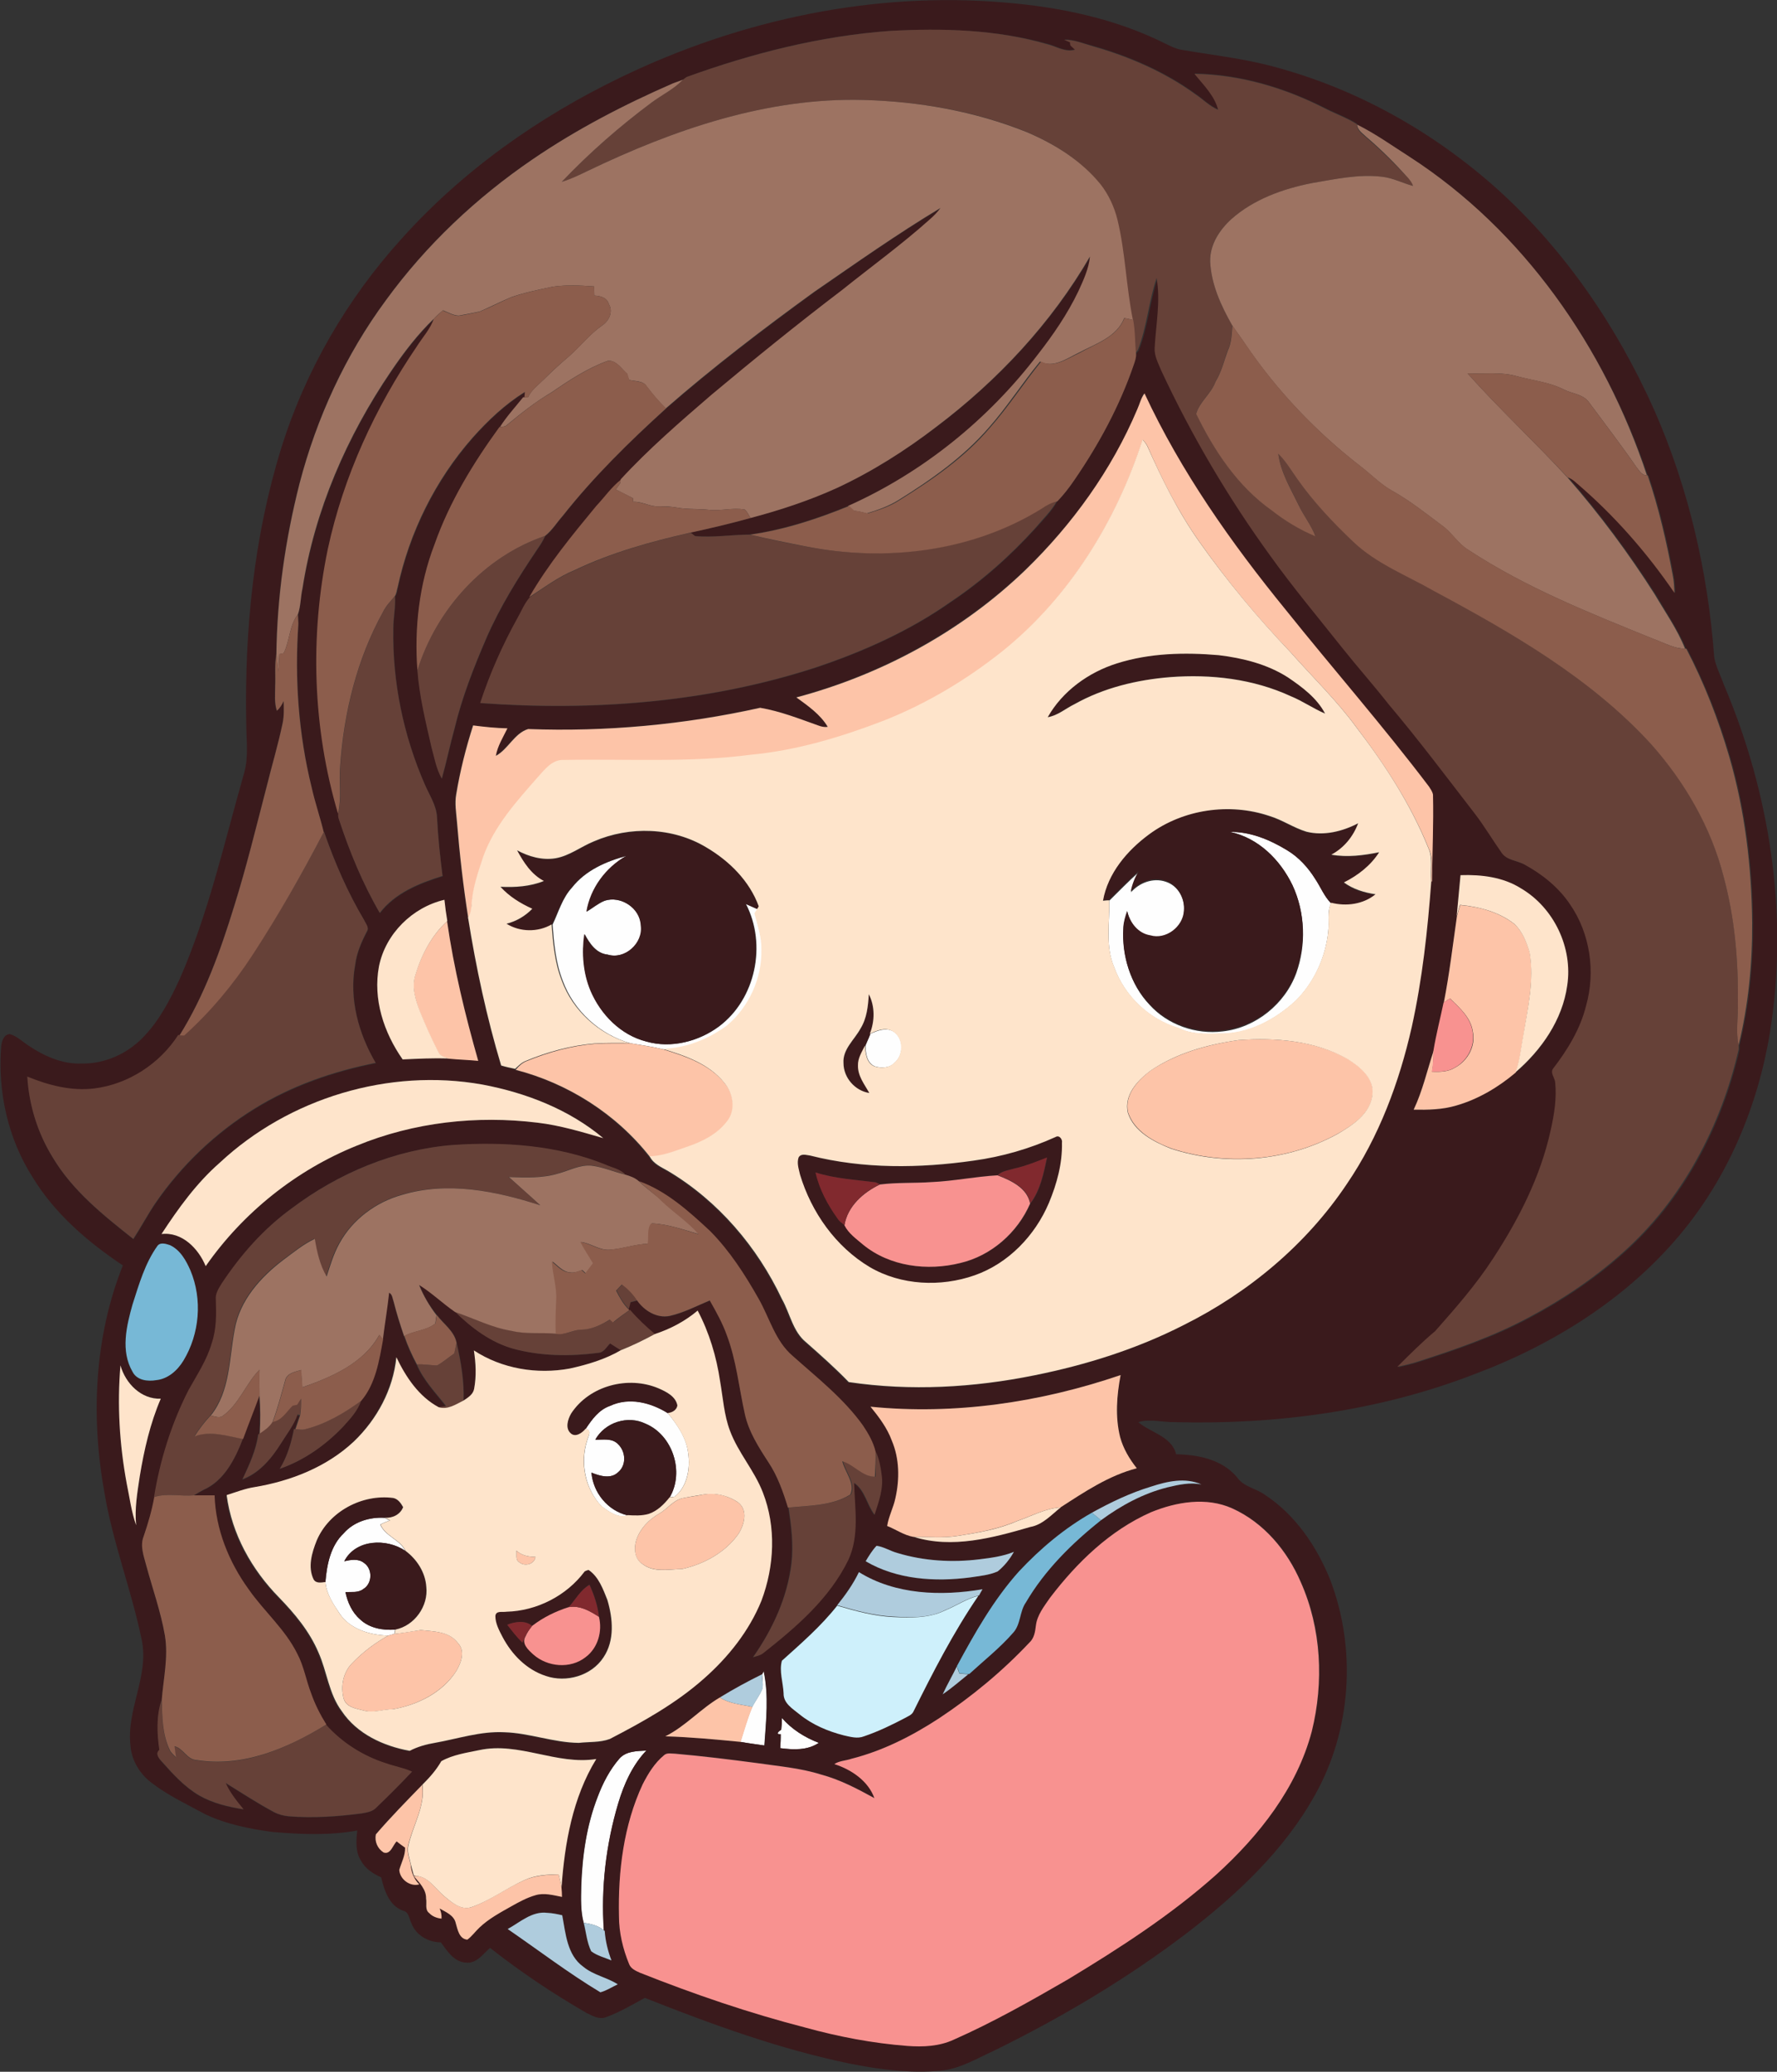 <?xml version="1.0" encoding="iso-8859-1"?>
<!-- Generator: Adobe Illustrator 19.2.0, SVG Export Plug-In . SVG Version: 6.00 Build 0)  -->
<svg version="1.1" id="Layer_1" xmlns="http://www.w3.org/2000/svg" xmlns:xlink="http://www.w3.org/1999/xlink" x="0px" y="0px"
	 viewBox="0 0 736.1 857.9" enable-background="new 0 0 736.1 857.9" xml:space="preserve">
<rect x="0" y="0" width="736.1" height="857.9" fill="#333333" stroke="none"/>
<path fill="#FEFEFE" d="M509.6,344.5c8.4-0.2,16.4,3.2,23.5,7.5c4.9,2.9,8.8,7.2,11.8,12c2.2,3.3,3.6,7.1,6.5,10
	c-1.8,3.7-0.7,7.9-1.2,11.9c-1.1,10.6-5.8,20.9-13.4,28.5c-8.7,8-20,14.1-32.1,13.7c-5.6,0.2-11.4,0.2-16.5-2.3
	c-12.2-3.6-22.4-13.3-26.7-25.3c-3.7-8.7-1.8-18.3-2-27.5c4.1-4,8-8.1,12.3-11.9c-1.6,2.5-2.7,5.4-3.3,8.4c3.5-4,9.2-6.1,14.3-4.4
	c5.2,1.6,8.3,7.2,7.7,12.5c-0.3,6.6-7.4,12-13.9,10.1c-5.1-0.8-8.5-5.3-9.6-10.1c-0.8,2.3-1.6,4.7-1.6,7.1
	c-0.6,11.3,2.9,23.1,10.8,31.4c7.5,8.3,19.2,12.4,30.3,11c13.6-1.5,25.8-11.3,30.5-24.2c4.1-11.6,3.7-24.8-1.5-36
	C530.4,356,521.3,347,509.6,344.5z"/>
<path fill="#FEFEFE" d="M237,367.5c5.6-7.1,14.1-10.8,22.6-13.1c-8.5,4.8-14.9,13.4-16.5,23.1c2.5-1.5,4.7-3.4,7.4-4.5
	c6.7-2.2,14.8,3.1,15.1,10.2c1.1,7.4-6.6,14.3-13.8,12.1c-4.8-0.5-7.5-4.6-9.6-8.5c-1.1,7.9-0.6,16.1,2.6,23.5
	c4.1,9.9,12.5,18.4,23.1,21c10.2,2.9,21.5,0,29.9-6.2c15.3-11.4,19.9-34,11.2-50.8c1.6,0.7,3.3,1.5,5,2.2c-0.3,0.5-0.9,1.4-1.2,1.9
	c1.2,4.9,2.9,9.7,2.9,14.9c0.3,11.9-5.1,23.8-14.2,31.5c-7.7,5.7-17.2,9.5-26.8,9.7c-4.5-1.1-9-1.7-13.6-2.5
	c-12.7-3.6-23.5-13.5-28-25.9c-2.9-7.4-3.6-15.3-4.2-23.2C231.4,377.7,232.9,371.9,237,367.5z"/>
<path fill="#FEFEFE" d="M360.5,428.1c2.9-1.3,6.4-2.7,9.4-1.1c4.6,2.7,4.6,9.8,0.7,13.1c-2.1,2.2-5.4,2.3-8.1,1.5
	c-3.4-1.3-3.9-5.4-4-8.6C359.1,431.4,359.9,429.8,360.5,428.1z"/>
<path fill="#FEFEFE" d="M252.7,582.1c7.9-3.7,16.9-1.4,23.9,3c4,4.9,7.8,10.3,8.5,16.8c0.9,6.3-0.5,13.9-5.7,17.9
	c-0.5,0-1.5,0.1-2,0.2c6.2-10.5,1.3-25.8-10-30.5c-7.4-3.6-16.8-0.5-20.8,6.6c3.1,0.1,7-0.7,9.4,1.9c3.2,3,3.6,8.6,0.1,11.6
	c-3,3-7.6,1.6-11.1,0.2c0.7,8.3,6.8,15.8,15,17.7c-4,1.4-7.7-1.5-10.8-3.7c-6.7-7.1-9-17.9-6-27.2c0.4-1.8,2.2-4.3-0.6-4.9
	C245.2,587.8,248,583.7,252.7,582.1z"/>
<path fill="#FEFEFE" d="M142.4,634.9c4.2-4.8,10.7-6.8,16.9-6.4c0.5,0.3,1.6,0.9,2.2,1.1c-1.4,0.5-2.7,1-4,1.7
	c2.1,4.9,8.2,6.2,10.4,10.9c-7.8-5.3-20.6-4.9-25.3,4.3c2.7-0.6,5.8-1.2,8.2,0.7c3.6,2.5,3.5,8.6-0.3,10.8c-2.1,1.7-4.9,1.2-7.4,1.3
	c0.9,4.2,2.8,8.4,6.1,11.3c3.8,3.6,9.4,4.6,14.5,4.2l-0.4,1.8c-0.8,0.2-1.7,0.5-2.5,0.7c-7.4-0.2-15.8-2.6-20.1-9.1
	c-2.7-4-5.5-8.2-5.9-13.1C135.4,647.9,136.9,640.1,142.4,634.9z"/>
<path fill="#FEFEFE" d="M315.7,693.3c0.2-0.3,0.5-1,0.6-1.3c2.2,10.2,1,20.6,0.3,30.8c-3.3-0.5-6.6-0.9-9.9-1.5
	c1.5-4.9,2.9-9.8,4.9-14.5c1.3-2.6,3.2-4.9,4.2-7.6C316.2,697.2,315.8,695.2,315.7,693.3z"/>
<path fill="#FEFEFE" d="M323.9,711.4c4.1,4.7,9.5,8.1,15.3,10.3c-4.8,3.2-10.6,2.9-16,2.2c0.1-1.9,0.3-3.9,0.2-5.8
	c-2.3,0.2-0.9-1.2,0.2-1.8C323.8,714.6,323.9,713,323.9,711.4z"/>
<path fill="#FEFEFE" d="M256.6,728.2c2.8-3.2,7.3-3.1,11.2-3.3c-5.8,6-9.3,13.8-11.6,21.7c-5.1,17-7.3,35-6,52.8
	c-2.4-2.1-5.4-2.7-8.4-3.2c-1.3-4.9-1.1-10-1-15c0.4-12.6,2.2-25.3,6.8-37.1C249.7,738.4,252.6,732.9,256.6,728.2z"/>
<g>
	<g>
		<path fill="#3A1A1C" d="M257.4,31.9C306.7,8.1,362.2-3.7,416.8,1.1c22.7,1.9,45.5,6.7,66,17c2.1,1,4.2,2.1,6.5,2.5
			c12.8,2.2,25.8,3.6,38.3,7c34.3,9.1,66,26.9,92.4,50.5c28.2,25.3,49.9,57.3,65.3,91.8c14.2,32.3,22.2,67.1,24.8,102.3
			c0.7,3.9,2.6,7.4,3.9,11.1c19.2,45.1,27,95.5,19.2,144.1c-5,30.6-17.4,60.2-37.4,84C673.5,538,643,557,610.6,569.1
			c-39.3,15.2-81.9,20.9-123.9,19.8c-5.1,0.1-10.3-1.5-15.2,0c5.2,4.4,13.9,5.9,15.7,13.3c9.1,0.2,19,2.1,25.2,9.5
			c2.7,4,7.9,4.6,11.6,7.3c12.6,8.3,21.4,21.3,27,35.1c11,28.8,8.8,62.4-6.3,89.2c-12.7,22.9-32.2,41.1-52.7,56.9
			c-24.9,19-52,35.1-80.1,48.9c-7.3,3.3-14.4,7.7-22.5,8.4c-12.4,1.1-24.8-0.5-37-2.9c-29.3-6-57.5-16.3-85.3-27.3
			c-5.3,2.9-10.5,6-16.1,8c-2.8,1.1-5.7-0.6-8.1-1.8c-13.9-8-27.3-17-39.9-26.9c-2.9,2.5-5.6,6.6-10,6.1c-5-0.3-7.7-4.8-10.4-8.4
			c-5.1,0-10.2-2.9-12.1-7.7c-1-1.9-1-4.8-3.5-5.4c-5.8-2-7.8-8.4-9.1-13.8c-3.3-1.5-6.5-3.5-8.3-6.8c-2.4-3.7-2.1-8.4-1.6-12.6
			c-11.6,2.1-23.4,1.6-35.1,0.6c-9.6-1.3-19.2-3.2-28-7.4c-7.3-4-14.9-7.5-21.5-12.5c-5.1-3.6-8.7-9.2-9.3-15.4
			c-2-15.1,7.8-29.2,4.6-44.3c-4.2-20.4-11.9-40-15.4-60.7c-5.7-31.3-4.3-64.5,7.6-94.3c-14.5-9.7-28.2-21.4-37.3-36.4
			c-10.3-16-14.6-35.5-13.1-54.4c0.2-2.1,1.1-4.8,3.5-5c2.8,0.7,5,2.9,7.4,4.5c6.6,4.5,14.3,8,22.4,7.7c9.7,0.2,19.3-4.2,25.9-11.3
			c6.4-6.7,10.7-15,14.6-23.4c12.1-27.4,18.6-56.8,26.8-85.5c2-6.9,0.9-14,0.9-21c-0.7-38.2,3.1-76.7,14.4-113.3
			c10-32.2,27.3-62.1,50-87.1C191.7,70.6,223.3,48.3,257.4,31.9z M368.7,12.8c-28.9,2-57.2,9.2-84.3,19.1c-0.4,0.3-1.1,0.8-1.5,1.1
			c-1.4,0.5-2.7,0.9-4.1,1.5c-20.3,8.8-40,19-58.3,31.5c-23.3,15.9-44.1,35.5-60.7,58.3c-16.8,22.7-28.7,48.7-35.8,75.9
			c-5.9,23.1-9.3,46.9-9.6,70.8c-0.8,4.4-0.3,8.9-0.5,13.3c0,3.4-0.4,6.8,0.7,10.1c1.2-1.1,2.1-2.5,2.8-4c0.1,3,0.3,6.1-0.4,9.1
			c-1.8,9-4.5,17.7-6.7,26.6c-4.2,16.5-8.3,33.1-13.4,49.3c-5.7,18.5-12.3,36.9-22.6,53.4l-0.4,0c-7.7,11.9-20.6,20.3-34.6,22.1
			c-9.6,1.3-19.1-1.2-27.9-4.9c0.7,11.8,4.3,23.3,10.5,33.4c8.2,13.8,21,24,33.4,33.8c3.2-4.9,5.9-10.1,9.2-14.9
			c10.8-15.7,24.9-29.1,41.1-39.1c15.3-9.4,32.5-15.4,50.1-18.9c-7.1-12.1-11.1-26.6-8.5-40.6c0.6-5,2.6-9.6,4.9-13.9
			c0.9-1.6-0.5-3.1-1.1-4.5c-6.9-11.6-12.3-24-16.7-36.7l-0.1,0.2c-1.5-6.2-3.7-12.2-5-18.5c-5.4-22.1-7.1-45.2-5.5-67.9
			c0-0.9-0.2-2.8-0.2-3.8c1.1-3.5,1-7.3,1.9-10.8c5.1-32.3,18.4-63,36.7-89.9c5.3-7.8,11-15.3,17.8-21.8c-1.5,4.3-4.6,7.6-7,11.4
			c-17.3,25.4-30.4,53.9-36.9,83.9c-7.5,36.1-6.2,74.2,4.2,109.6c-0.1,0.9,0,1.7,0.3,2.5c4.4,13.4,9.8,26.5,16.9,38.7
			c6.4-8.3,16.3-12.3,26-15.3c-1.1-8.1-1.9-16.2-2.3-24.4c-0.2-4.9-3.1-9-5-13.4c-8.9-20.3-13.5-42.5-13.1-64.7
			c0-4.5,1-8.9,0.7-13.4c0.8-1,0.9-2.4,1.2-3.7c4.9-22.8,15.6-44.3,31-61.9c6.4-7.2,13.5-13.9,21.7-19c-0.1,0.6-0.2,1.7-0.2,2.2
			l-0.5,0c-3.2,4.1-6.7,7.9-9.6,12.3l-0.3,0c-10.9,15-20.7,31.1-26.9,48.6c-6.4,16.6-8.4,34.6-7.1,52.2c0.8,10.7,3.4,21.2,5.8,31.7
			c1.3,4.4,2,9.1,4.3,13.1c1.9-6.8,3.3-13.7,5.2-20.5c3.1-13,8-25.5,13.3-37.8c5.6-12.8,13-24.8,20.8-36.3c1.3-1.9,2.6-3.8,3.5-5.9
			c2.9-2.2,4.8-5.5,7.3-8.3c12.7-16.2,27.5-30.7,42.8-44.5c19.6-17.1,40.4-32.9,61.4-48.2c17.2-11.9,34.4-24.1,52.4-34.8
			c-1.3,1.7-2.8,3.3-4.4,4.7c-11.7,10.3-24.3,19.5-36.4,29.3c-18.4,13.9-36.3,28.5-54,43.3c-13,11.2-26,22.5-37.7,35.1l0,0.2
			c-3.9,3.1-6.8,7.2-10.1,10.8c-9.9,12-19.9,24.2-27.5,37.8c-2.3,2.5-3.5,5.8-5.2,8.7c-6.2,11.2-11.4,23-15.4,35.1
			c46.6,3.4,94.2-0.2,138.9-14.7c19.7-6.6,38.9-15.2,56-27.2c13-8.7,24.7-19.1,35.2-30.7c3.1-3.5,6.5-6.8,8.8-11
			c2.7-2.7,5-5.7,7.1-8.9c10.1-14.7,18.7-30.6,24.5-47.5c0.5-1.5,1.1-3,1-4.6c0.3-0.4,0.8-1.1,1.1-1.4c3.8-9.6,4.6-20.1,7.8-29.9
			c1.8,9.6-0.3,19.4-0.8,29c-0.2,3.3,1.5,6.4,2.7,9.3c12.7,27,27.8,52.8,45.3,76.9c9.3,13.1,19.8,25.4,29.8,38.1
			c6.2,7.9,12.8,15.3,19,23.1c12.5,14.9,24.2,30.4,36.1,45.8c3.8,5,7,10.4,10.6,15.5c2,3.4,6.5,3.4,9.7,5.2
			c7.4,3.9,14.1,9.4,18.8,16.4c8.4,12.1,10.7,28,6.7,42.1c-2.4,9.5-7.6,18-13.5,25.8c-1.6,1.8,0.5,3.8,0.7,5.8
			c0.7,6.8-0.4,13.5-1.9,20.1c-4.3,19-13.2,36.6-23.8,52.9c-7,10.8-15.5,20.5-24,30.1c-5.5,4.6-10.6,9.7-15.7,14.8
			c2.6-0.6,5.3-1.2,7.9-2c15.8-5.1,31.7-10.5,46.4-18.4c14-7.4,27.3-16.3,39.1-26.9c24.7-21.9,40.7-52.3,48-84.2c0-0.4,0-1.3,0-1.8
			c4-16.5,5.7-33.6,5.6-50.6c-0.2-23.2-3-46.5-9.5-68.9c-4.5-15.4-10.4-30.4-17.8-44.7l-0.4,0c-3.3-7.9-8.2-15-12.5-22.4
			c-10.9-17-22.9-33.3-36.2-48.5c1.4,0.5,2.5,1.4,3.6,2.3c15.5,13.2,29.2,28.7,40.6,45.5c-0.1-2.4-0.2-4.9-0.7-7.3
			c-2.6-14-5.8-27.9-10.4-41.4l-0.3,0C664.7,144,631.1,95.5,584,65c-7.2-4.5-14.1-9.5-21.8-13.4l-0.1-0.4c-4.1-2.6-8.7-4.2-13-6.4
			c-16.8-8.5-35.3-14.1-54.2-14.4c3.8,4.6,8.3,9,9.8,14.9c-3.6-1.5-6.3-4.3-9.5-6.5c-12.7-9.2-27.3-15.5-42.3-19.8
			c-4-1-7.8-2.7-12-2.7c0.8,0.3,1.6,0.7,2.4,1c0.1,0.3,0.2,1,0.2,1.3c0.5,0.5,1.4,1.3,1.9,1.8c-4,1.3-7.8-1.4-11.6-2.3
			C412.7,12.2,390.5,11.7,368.7,12.8z M471.1,169.5c-10.6,25.1-26.9,47.6-46.6,66.5c-26.4,25.3-59.6,43.2-94.8,52.7
			c4.8,3.5,9.9,7,13,12.2c-1.4,0.2-2.7-0.1-4-0.6c-7.8-2.9-15.7-5.9-24-7.3c-31.5,7-63.9,10-96.1,8.8c-5.7,1.7-8.3,8.4-13.4,11.1
			c0.8-4.1,3-7.7,4.8-11.4c-4.7,0-9.5-0.5-14.2-1.2c-2.9,9.3-5.3,18.9-7,28.5c-0.7,3.8,0,7.6,0.3,11.4c1.1,13.4,2.7,26.7,4.7,40
			l0.4-0.8l-0.4,0.8c3.3,20.6,7.7,41.1,13.7,61.2c1.9,0.6,3.8,1,5.8,1.4l-0.2,0.2c21.8,5.6,41.8,18.3,55.6,36h0.1
			c1.5,3.2,4.9,4.5,7.8,6.2c20.6,12.3,36.8,31.3,47,52.9c3.4,6,4.5,13.5,10.1,18c6,5.3,12,10.6,17.6,16.4
			c25.5,3.8,51.6,2.3,76.9-2.8c21.4-4.3,42.4-10.9,61.8-20.8c26.9-13.4,50.9-33.3,67.6-58.4c13.3-19.6,21.8-42.1,26.9-65
			c4.4-19.9,6.6-40.2,8.1-60.5l0.2,0.2c0.1-12,0.7-24,0.4-36c-0.2-1.2-1-2.3-1.6-3.3c-19.1-25.1-39.9-48.8-59.5-73.4
			c-22.5-27.6-43.3-57.1-58.4-89.5C472.6,164.9,472.1,167.3,471.1,169.5z M605,362.4c-0.5,5.7-1.1,11.4-1.5,17.2
			c-1.7,11.9-3.1,23.8-5.4,35.6c-1.4,6.6-3.1,13.2-4.3,19.9c-2.7,8.2-4.6,16.7-8.3,24.5c5.9,0.1,11.9,0,17.6-1.7
			c9.1-2.7,17.5-7.6,24.7-13.7c10.7-9.2,19.4-21.7,21.4-35.9c2.4-15.6-5.5-32.2-19.1-40.2C622.6,363.2,613.6,362.1,605,362.4z
			 M157,400.1c-2.6,13.5,2,27.5,9.7,38.6c6.4-0.3,12.8-0.6,19.2-0.4c4.1,0.4,8.1,0.5,12.2,0.9c-5.4-19-10.1-38.2-12.9-57.8
			c-0.4-2.9-0.8-5.9-1.2-8.8C170.8,375.8,159.7,386.7,157,400.1z M91,481.5c-9.6,8.4-17.1,18.9-24,29.5c8.5-1,15.3,6,18.3,13.3
			c15.4-22.3,37.5-39.8,62.6-49.9c23.5-9.8,49.7-12.6,74.9-9.5c9.3,1.1,18.3,3.9,27.2,6.4c-14.2-11.9-32-18.8-50.1-22.2
			C161.1,442.2,119.7,454.7,91,481.5z M120.8,500.4c-11.5,8.4-21.1,19.2-28.8,31.2c-1.3,2-2.8,4.2-2.4,6.7c0.2,6,0.3,12.2-1.7,18
			c-2.1,7-6.2,13.1-9.6,19.4c-7.1,13.9-11.9,28.9-14.3,44.3c-1,5.6-2.6,11-4.5,16.3c-1.6,4,0.1,8.2,1.1,12.1c2.6,9.6,6,19,7.7,28.9
			c1.5,8.9-0.6,17.8-1.3,26.7c-2.2,6.5-1.9,13.9-0.9,20.6c-1.9,1.7-0.1,3.8,1.1,5.2c4.6,5.1,9.3,10.3,15.3,13.8
			c5.6,3.2,12,4.7,18.3,5.7c-2.7-3.5-5.6-6.9-7.4-10.9c6.7,4.1,13.2,8.4,20.1,12.1c1.9,0.9,4,1.5,6.1,1.7
			c10.1,0.8,20.2,0.1,30.1-1.2c2.2-0.4,4.6-0.7,6.2-2.5c5-4.9,10-9.7,14.7-14.8c-3.5-1.6-7.3-2.2-10.9-3.5
			c-9.4-3.1-18.1-8.5-24.7-15.9c-2.6-4.1-4.8-8.4-6.3-12.9c-2.1-5.4-3-11.2-5.7-16.3c-5-10.2-13.8-17.7-20.2-26.8
			c-8.2-11.3-13.7-24.9-14.1-38.9c-2.8,0-5.7,0-8.5,0c1.3-0.8,2.7-1.6,4-2.3c8.6-3.7,13.1-12.8,16.3-21.1c2.2-6,4.7-12,6.8-18
			c0.4,5.2,0.4,10.5,0.1,15.7c-0.2,0.1-0.5,0.4-0.6,0.6c-0.9,6.6-3.8,12.5-6.5,18.5c7-2.6,12-8.6,15.9-14.8c2.4-3.9,5.4-7.6,6.9-12
			c0.2,0.1,0.7,0.3,0.9,0.3c-0.6,1.9-1.3,3.7-1.9,5.6l-0.4-0.1c-1.1,5.8-2.8,11.5-5.9,16.5c10.1-3.5,18.9-9.8,26.3-17.5
			c2.9-3.3,6-6.5,7.4-10.7c5.9-7,7.4-16.6,9-25.4c0.8-6.5,1.9-12.9,2.6-19.4c1.4,0.7,1.4,2.5,1.9,3.8c1.2,4.8,2.7,9.5,4.3,14.2
			c1.4,4,3.2,8,5.2,11.8c2.8,6.5,7.8,11.7,12.1,17.2c-0.8,0.2-2.4,0.5-3.2,0.6c-8.2-4.4-13.6-12.5-17.5-20.7
			c-1.4,13.3-8.1,25.7-17.6,34.9c-11.2,10.5-26.1,16.4-41.2,18.9c-4,0.6-7.7,2-11.5,3.3c2,16.1,10.4,30.9,21.7,42.4
			c6.5,6.7,12.6,14,16.3,22.7c3.6,8,4.3,17.2,9.7,24.4c6.4,9.3,17.3,14.4,28.1,16.4c3.3-1.7,6.8-2.7,10.4-3.3
			c9.6-1.7,19-4.9,28.8-4.4c10.5,0.3,20.4,4.3,30.9,4.4c4.3-0.5,8.8,0,12.8-1.6c13.7-7.1,27.4-14.7,39-25
			c10.1-8.9,18.7-19.7,23.8-32.2c5.4-14.2,6.2-30.5,0.6-44.9c-3.5-9-10.2-16.4-13.6-25.5c-2.5-6.6-2.9-13.6-4.1-20.5
			c-1.5-10.2-4.5-20.2-9.3-29.3c-5.1,4.4-11.3,7.6-17.7,9.7c-3.7-3.1-7.2-6.4-10.3-10l-0.4-0.4c0.2-0.9,0.4-1.9,0.7-2.8
			c0.8-0.2,2.2-0.6,3-0.8c2.9,4.2,8.2,7.5,13.5,6.4c5.8-1.3,11.1-4.2,16.6-6.4c2.6,4.6,5.3,9.2,7,14.2c4,10.5,5.1,21.8,7.5,32.7
			c1.6,7.4,5.7,13.9,9.8,20.1c3.8,5.8,6.1,12.3,8.1,18.8c1.2,7.6,2.1,15.3,1.2,23c-1.6,14.1-7.7,27.4-15.9,38.9
			c1.4-0.4,2.9-0.7,4.1-1.6c13.7-10.8,27.5-22.7,35.3-38.6c4.7-10.1,2.7-21.3,2.4-32c4.6,3.1,5.3,9,8.5,13.2
			c1.8-5.3,3.8-10.9,2.9-16.6c-0.5-3.3-1-6.5-2.4-9.5c-1-3.9-3-7.5-5.2-10.8c-8-11.2-19-19.7-29.1-28.8c-7.3-6.2-9.6-15.8-14.2-23.8
			c-5.7-9.9-11.9-19.7-20-27.9c-8.8-8.2-18.1-16.5-29.5-20.7c-1.6-1.5-3.7-2.2-5.7-2.8c-2.2-2.3-5.5-2.9-8.3-4.1
			c-19.9-8-41.7-9.5-62.9-8.1C163.5,476,140.2,485.7,120.8,500.4z M65.3,515.8c-5.3,7.3-7.8,16-10.5,24.5c-2.5,9-4.9,19.2,0,27.8
			c1.7,3.6,6.2,4.1,9.8,3.5c4.9-0.5,8.9-4.1,11.3-8.1c6.7-11,8-25.3,2.9-37.3c-1.8-4.2-4.2-8.5-8.5-10.5
			C68.8,515.1,66.6,514.3,65.3,515.8z M49.9,565.4c-1.4,16.3-0.4,32.8,2.6,48.9c1.2,5.8,1.9,11.7,3.9,17.2
			c-0.6-6.8,0.5-13.6,1.5-20.3c1.8-10.9,4.3-21.9,8.7-32.1C58.5,579.5,52,572.9,49.9,565.4z M360.6,582.5c3.5,4.3,6.9,8.8,8.9,14
			c3.2,7.5,3.2,16,1.5,23.9c-0.9,3.9-2.8,7.5-3.4,11.5c3.6,1.5,6.9,3.8,10.8,4.5c15.9,5,32.8,0.4,48.3-4.1c5.1-1,8.6-5.1,12.6-8.1
			c9.9-6.4,20-13.2,31.6-16.2c-3.1-3.8-5.6-8.2-6.9-12.9c-2.1-8.4-1.4-17.3,0.2-25.7C431.1,580.7,395.6,586,360.6,582.5z
			 M476.8,615.6c-8.6,2.6-16.6,6.5-24.5,10.8c-11.3,6.4-21.4,14.8-30.2,24.3c-10.5,11.8-18.3,25.5-25.8,39.3
			c-1.9,3.9-4.1,7.7-5.9,11.6c3.7-2.5,7.1-5.4,10.5-8.3l0.4,0c6.1-5.6,12.7-10.8,18.2-17.1c3.2-3.5,2.7-8.8,5.3-12.6
			c7.9-13.3,19-24.5,31.1-34c8.2-6.1,17.5-11.1,27.5-13.6c4.6-1.1,9.4-2.1,14.1-1.2C491,611.7,483.5,613.4,476.8,615.6z
			 M476.8,626.2c-17,7.4-30.7,20.7-41.8,35.4c-2.4,3.5-5.3,7.1-5.8,11.5c-0.4,2.5-0.7,5.2-2.7,7c-11.2,11.9-23.9,22.4-37.5,31.4
			c-11.2,7.3-23.2,13.4-36.2,16.7c-2.3,0.8-5,0.8-7.1,2.2c7,2.2,14.1,7,16.6,14.1c-7.1-3.9-14.3-7.7-22.2-9.8
			c-8.5-2.7-17.5-3.4-26.3-4.7c-11.4-1.5-22.7-3-34.1-3.9c-1.5,0-3.3-0.5-4.5,0.6c-4,3.2-6.7,7.6-8.9,12.1
			c-7.9,16.9-10.2,35.9-9.8,54.5c0,6.8,1.6,13.6,4.2,19.9c0.7,2,2.7,2.8,4.5,3.6c22.4,8.9,45.2,16.7,68.5,22.7
			c13.8,3.8,27.9,6.5,42.2,7.6c6.5,0.5,13.3,0.2,19.3-2.6c16.2-7.2,31.8-16,47.2-24.9c21.5-13,42.8-26.7,61.6-43.5
			c17.7-16.1,33.4-35.8,39.5-59.3c5.1-20.4,4.1-42.5-4.6-61.8c-5.6-13-15.3-24.6-28.4-30.5C499.7,619.9,487.3,621.9,476.8,626.2z
			 M363.1,640.1c-1.8,1.9-3.1,4.2-4.6,6.4c12.9,7.6,28.7,8.7,43.3,6.7c3.8-0.6,7.9-0.9,11.4-2.5c2.8-2.2,5-5,6.7-8.1
			c-4.5,2-9.4,2.5-14.3,3.1c-11.3,1.3-23,0.6-33.9-2.6C368.8,642.3,366.1,640.4,363.1,640.1z M355.8,651c-2.5,4.9-5.7,9.4-9.1,13.8
			c-6.6,8.5-14.9,15.7-22.9,22.8c-1.2,4.3,0.5,9.1,0.7,13.5c-0.1,4.1,3.8,6.3,6.6,8.7c5.3,4.4,11.7,7.1,18.3,8.7
			c2.7,0.6,5.6,1.5,8.4,0.4c5.9-2,11.5-4.7,17-7.6c1.2-0.7,2.7-1.3,3.4-2.5c8.2-16.4,16.6-32.9,27-48.1l0.3-0.1
			c0.5-0.8,1-1.7,1.4-2.5C389.9,661,371,660.5,355.8,651z M315.7,693.3c-6,3-11.9,6.1-17.5,9.6c-8,4.7-14.2,11.9-22.6,16.1
			c10.4,0.3,20.8,1.3,31.2,2.3c3.3,0.6,6.6,1,9.9,1.5c0.7-10.3,1.9-20.7-0.3-30.8C316.2,692.3,315.9,693,315.7,693.3z M323.9,711.4
			c0,1.6-0.1,3.3-0.3,4.9c-1.1,0.6-2.5,2-0.2,1.8c0,1.9-0.1,3.9-0.2,5.8c5.5,0.7,11.2,1,16-2.2C333.4,719.5,328,716.1,323.9,711.4z
			 M182.8,729.3c-2.1,3.7-4.8,6.8-7.9,9.6l0,0.1c-6.5,6.7-13.1,13.4-19.2,20.5c-0.7,3,0.7,5.9,3.2,7.5c2.9,1.1,3.8-2.9,5.4-4.6
			c1.2,0.8,2.3,1.8,3.5,2.6c0.1,3.3-1.6,6.1-2.4,9.2c0.2,3.9,4.4,7.1,8.3,6c-2.3-2.2-3.3-5.1-3.6-8.2c0.4,1.5,0.8,3,1.2,4.5l1.1,0.2
			l-1.1,0.1c2.3,2.7,5.2,5.4,5.1,9.3c0.4,2-0.6,4.6,1.3,6c1.3,1.5,3.2,2.2,5.1,2.3c0.1-1.5-0.2-2.9-0.8-4.2c2.6,1.5,6,2.8,6.7,6.1
			c0.8,2.6,1.4,6.4,4.8,6.8c1.9-1.4,3.3-3.4,5-5c3.8-3.7,8.6-6.2,13.2-8.8c3.2-1.8,6.4-3.6,10-4.6c3.7-1,7.4,0,11,0.7
			c0-1.3-0.1-2.5-0.2-3.8c1.3-18.4,4.7-37.4,14.4-53.3c-16.4,2.6-32.1-7.2-48.4-3.7C193.3,725.9,187.6,726.6,182.8,729.3z
			 M256.6,728.2c-4.1,4.6-6.9,10.2-9.1,15.9c-4.6,11.8-6.4,24.5-6.8,37.1c-0.1,5-0.3,10.1,1,15c1,3.9,1.3,8.1,3.1,11.8
			c2.5,1.9,5.6,2.6,8.4,3.8c-1.5-3.9-2.5-8-2.8-12.2l-0.3-0.2c-1.2-17.8,0.9-35.7,6-52.8c2.4-7.9,5.9-15.7,11.6-21.7
			C264,725.1,259.4,725.1,256.6,728.2z M210.3,798.8c12.7,8.8,25.1,18.2,38.4,26.1c2.6-0.6,4.8-2.2,7.2-3.3
			c-4.5-2.9-10.1-3.8-14.3-7.3c-6.7-4.9-7.3-13.9-8.7-21.3c-2-0.4-4.1-0.9-6.2-1C220.4,791.3,215.4,795.9,210.3,798.8z"/>
	</g>
	<path fill="#3A1A1C" d="M388.2,176.6c25.4-19.2,47.6-42.9,63.6-70.5c-0.5,5.1-2.6,9.8-4.8,14.4c-4.5,9.4-10.4,18.1-16.8,26.2
		c-20.5,26.9-47.7,48.8-78.6,62.7c-13.2,5.4-26.9,9.9-41.1,11.9c-7.5,0.1-15.1,1.4-22.6,0.6c-0.5-0.3-1.4-1-1.8-1.4
		c8.4-1.8,16.8-3.7,25.1-6.1c12.1-3.2,24.1-7.2,35.5-12.3C361.4,195.3,375.2,186.5,388.2,176.6z"/>
	<path fill="#3A1A1C" d="M462.7,274.7c13.5-4.3,28-4.6,42-3.5c10,1.2,20.1,3.7,28.7,9.2c5.9,4,12,8.6,15.4,15
		c-4.9-2.1-9.3-5.2-14.2-7.2c-15.5-7.2-33-9.2-50-7.9c-13.8,1.2-27.5,4.5-39.6,11.2c-3.7,1.8-6.9,4.7-11.1,5.4
		C440.2,286.2,451,278.4,462.7,274.7z"/>
	<path fill="#3A1A1C" d="M476,345.5c14.1-10.5,33.3-13.2,49.8-7.4c5.3,1.6,10,4.9,15.3,6.5c7.3,1.7,14.9-0.2,21.4-3.5
		c-2,5.6-5.9,10.2-11.1,13c6.5,1.2,13.3,0.3,19.8-1c-3.5,5.6-8.8,9.6-14.6,12.5c3.8,2.9,8.4,4.3,13.1,4.9
		c-5.1,4.1-12.1,5.1-18.4,3.5c-2.8-2.9-4.3-6.7-6.5-10c-3-4.8-6.9-9.1-11.8-12c-7.1-4.3-15.1-7.6-23.5-7.5
		c11.7,2.5,20.8,11.5,25.9,22c5.2,11.2,5.6,24.4,1.5,36c-4.6,12.9-16.8,22.7-30.5,24.2c-11,1.4-22.8-2.7-30.3-11
		c-7.9-8.3-11.5-20.1-10.8-31.4c0.1-2.5,0.8-4.8,1.6-7.1c1.1,4.8,4.5,9.3,9.6,10.1c6.4,1.9,13.5-3.5,13.9-10.1
		c0.5-5.3-2.6-10.9-7.7-12.5c-5.1-1.7-10.8,0.4-14.3,4.4c0.6-3,1.7-5.8,3.3-8.4c-4.3,3.8-8.2,7.9-12.3,11.9c-0.6,0.1-2,0.2-2.6,0.2
		C458.9,361.6,466.9,352.2,476,345.5z"/>
	<path fill="#3A1A1C" d="M246.1,348.6c14.8-6.4,32.7-5.9,46.6,2.5c9.5,5.5,17.9,13.9,21.7,24.4l-0.6,1c-1.7-0.7-3.3-1.5-5-2.2
		c8.7,16.8,4.1,39.4-11.2,50.8c-8.4,6.2-19.7,9.1-29.9,6.2c-10.6-2.7-18.9-11.2-23.1-21c-3.1-7.4-3.7-15.6-2.6-23.5
		c2.1,3.9,4.8,8,9.6,8.5c7.2,2.2,14.9-4.8,13.8-12.1c-0.3-7.2-8.3-12.5-15.1-10.2c-2.7,1.1-4.9,3-7.4,4.5c1.6-9.7,8-18.3,16.5-23.1
		c-8.5,2.3-17.1,6-22.6,13.1c-4,4.4-5.6,10.3-8.3,15.5c-5.7,3.3-13.1,3.2-18.7-0.3c4.1-1,7.7-3.2,10.7-6.2c-5-2.1-9.6-5-13.2-9.1
		c6.1,0.3,12.3-0.1,18-2.4c-5.2-2.7-8.5-7.7-11.1-12.7c4.8,2.6,10.4,4.2,15.9,3.3C236,354.6,240.7,350.7,246.1,348.6z"/>
	<path fill="#3A1A1C" d="M359.9,411.7c2.5,5.1,2.4,11.2,0.6,16.5c-0.6,1.7-1.4,3.3-2.1,4.9c-1.3,2.6-3,5.2-2.9,8.2
		c-0.1,4.3,2.7,7.8,4.7,11.4c-5.9-1-10.7-6.4-10.7-12.4c-0.4-5.8,4.5-9.6,7-14.2C359.1,421.7,359.6,416.5,359.9,411.7z"/>
	<g>
		<path fill="#3A1A1C" d="M437.3,470.8c1.6-0.9,2.9,1,2.6,2.5c0.3,8.6-2.1,17-5.4,24.9c-5.8,13.5-16.8,25.1-30.8,30
			c-14.1,5-30.4,4.2-43.4-3.4c-14.2-8.4-24.2-22.7-28.9-38.3c-0.6-2.3-1.5-4.8-0.6-7.1c1-1.8,3.2-1.1,4.8-0.8
			c22.1,5.6,45.3,5.3,67.7,2.1C415,479,426.5,475.7,437.3,470.8z M420.5,483.8c-2.5,0.7-5.3,0.9-7.3,2.8c-9.1,0.5-18.2,2.4-27.3,2.8
			c-7.1,0.5-14.3,0.1-21.3,1c-0.5-0.2-1.4-0.6-1.8-0.8c-8.3-1.1-16.8-1.5-24.9-4.1c1.6,7.1,5.1,13.5,9.3,19.3
			c0.7,1.1,1.8,1.8,2.8,2.6c1.7,3.4,4.9,5.6,7.7,8c11,9.2,26.6,11,40.3,7.6c12.8-3,23.7-12.6,28.9-24.6c4.1-5.4,5.5-12.4,6.9-19
			C429.3,481,425,482.8,420.5,483.8z"/>
	</g>
	<path fill="#3A1A1C" d="M173.7,532c5.3,3.3,9.8,7.7,14.9,11.2c6.8,6.7,14.8,12.7,24.1,15.3c11.4,3.1,23.5,3.3,35.2,1.7
		c2.3-0.1,3.4-2.5,4.9-3.9c1.4,1,2.9,1.9,4.4,2.8c-6.5,3.8-13.9,6-21.2,7.6c-13.5,2.5-28.1,0.1-39.7-7.5c0.7,5.3,1.1,10.7,0.1,15.9
		c-0.4,2.3-2.5,3.6-4.3,4.8c0.3-8.1-1.1-16.1-2.9-24c-1-4.8-5.4-7.7-8.2-11.5C177.9,540.7,175.4,536.5,173.7,532z"/>
	<path fill="#3A1A1C" d="M236.6,585.3c7.6-11.5,23.7-15.7,36.2-10.3c3.2,1.4,7.1,3.3,7.8,7.1c-0.4,1.9-2.3,2.9-4,3.1
		c-7.1-4.4-16-6.7-23.9-3c-4.6,1.6-7.5,5.6-10.1,9.5c-1.4,1.6-4,3.6-6.1,2C234,591.4,235.2,587.7,236.6,585.3z"/>
	<path fill="#3A1A1C" d="M246.6,596.2c4-7.2,13.4-10.2,20.8-6.6c11.3,4.8,16.2,20,10,30.5c-2.3,2.9-5.1,5.7-8.7,6.9
		c-2.8,0.8-5.8,0.6-8.7,0.5c-8.2-1.9-14.3-9.3-15-17.7c3.4,1.4,8,2.8,11.1-0.2c3.5-2.9,3.1-8.6-0.1-11.6
		C253.5,595.4,249.7,596.3,246.6,596.2z"/>
	<path fill="#3A1A1C" d="M131.2,637.9c5.1-12,18.8-19.3,31.6-17.6c2,0.4,3.1,2.1,4.1,3.8c-1.2,3.1-4.4,4.5-7.6,4.4
		c-6.2-0.3-12.7,1.6-16.9,6.4c-5.5,5.2-7,13-7.6,20.2c-1.7,0.2-3.8,0.6-4.9-1.1C127.4,648.9,129.3,642.9,131.2,637.9z"/>
	<path fill="#3A1A1C" d="M142.6,646.5c4.7-9.1,17.6-9.6,25.3-4.3c4.7,3.6,8.2,8.9,8.6,14.9c0.9,8-4.9,16-12.8,17.7
		c-5.1,0.4-10.7-0.6-14.5-4.2c-3.4-2.9-5.2-7-6.1-11.3c2.5-0.2,5.3,0.3,7.4-1.3c3.8-2.3,3.9-8.4,0.3-10.8
		C148.4,645.3,145.3,645.9,142.6,646.5z"/>
	<g>
		<path fill="#3A1A1C" d="M242.2,650.7c0.4-0.2,1.1-0.5,1.4-0.7c4.2,2.8,6,7.9,7.8,12.4c2.3,7.7,3.2,16.9-1.6,23.8
			c-5,7.6-15.4,10.5-23.9,7.7c-7.9-2.5-14-8.9-17.9-16.1c-1.4-2.7-3-5.6-3-8.7c0.2-2.3,3-1.4,4.6-1.8
			C222.3,667.1,234.7,660.8,242.2,650.7z M235.6,665.5c-5.4,1.7-10.7,4.3-15.2,7.8c-2.7-2.5-7.2-1.8-10.3-0.5c2,2.5,4,5.1,6.3,7.4
			c0.4-1,0.8-1.9,1.3-2.8c-1.8,3,1.2,5.6,3.2,7.5c5.8,5.3,15.5,6.1,21.7,1.1c5.1-3.7,7-10.7,5.5-16.7c-0.5-4.6-2-9-3.9-13.2
			C240.5,658.4,238.4,662.4,235.6,665.5z"/>
	</g>
</g>
<g>
	<path fill="#664138" d="M368.7,12.8c21.7-1.2,44-0.6,65,5.5c3.8,0.9,7.6,3.5,11.6,2.3c-0.5-0.5-1.5-1.3-1.9-1.8
		c-0.1-0.3-0.2-1-0.2-1.3c-0.8-0.3-1.6-0.7-2.4-1c4.2-0.1,8.1,1.6,12,2.7c15,4.3,29.6,10.6,42.3,19.8c3.2,2.1,5.9,5,9.5,6.5
		c-1.5-5.9-6.1-10.3-9.8-14.9c18.9,0.3,37.5,5.8,54.2,14.4c4.3,2.2,8.9,3.8,13,6.4l0.1,0.4c0.1,2.4,2.3,3.7,3.9,5.2
		c6.1,5.2,11.8,10.9,17.3,16.7c0.9,1,1.8,2,2,3.3c-4.2-1.2-8.2-3.3-12.7-3.8c-9.8-1.2-19.5,1-29.1,2.6c-12,2.4-24.2,6.7-33.5,15
		c-4.9,4.5-9,10.6-8.7,17.5c0.4,9.5,4.5,18.3,9.1,26.4c-0.3,3.6-0.3,7.2-1.9,10.5c-1.6,4.3-2.6,8.9-5,12.8c-1.8,5-6.5,8.1-8,13.3
		c7.4,15.2,17.2,30,31.2,39.9c5.6,4.4,11.6,8.1,18.2,10.8c-1.8-4.7-5-8.5-7-13c-3.3-6.8-7.4-13.5-8.4-21.2c3.2,3.1,5.4,7.1,8,10.6
		c6.7,9.5,14.7,17.9,23.1,25.9c9.7,9.1,22.2,13.8,33.5,20.4c32.3,17.4,64.8,36.1,89.8,63.3c14.1,15.7,24.9,34.5,30.1,55
		c4.6,17,6.1,34.6,5.9,52.2c0.2,5.8-1,11.7,0.3,17.5c0,0.4,0,1.3,0,1.8c-7.3,31.9-23.4,62.3-48,84.2c-11.8,10.6-25.1,19.5-39.1,26.9
		c-14.7,7.9-30.5,13.3-46.4,18.4c-2.6,0.8-5.2,1.4-7.9,2c5.1-5.1,10.2-10.2,15.7-14.8c8.5-9.6,17-19.3,24-30.1
		c10.6-16.2,19.6-33.8,23.8-52.9c1.5-6.6,2.6-13.4,1.9-20.1c-0.2-1.9-2.3-4-0.7-5.8c5.9-7.7,11.1-16.2,13.5-25.8
		c4-14.1,1.7-30-6.7-42.1c-4.7-7-11.5-12.4-18.8-16.4c-3.2-1.8-7.6-1.7-9.7-5.2c-3.6-5.1-6.8-10.5-10.6-15.5
		c-11.9-15.4-23.5-30.9-36.1-45.8c-6.2-7.9-12.8-15.3-19-23.1c-10-12.6-20.4-25-29.8-38.1c-17.5-24.1-32.7-49.9-45.3-76.9
		c-1.2-3-2.9-6-2.7-9.3c0.5-9.6,2.5-19.4,0.8-29c-3.3,9.8-4,20.3-7.8,29.9c-0.3,0.4-0.8,1.1-1.1,1.4c-0.5-4.7-0.3-9.4-1.2-14.1
		c-2.8-13.7-3.1-27.8-6.4-41.5c-1.3-5.4-3.7-10.5-7.1-14.8c-8-9.8-19-16.6-30.5-21.5C403.9,46,380.8,42,357.7,41.4
		c-40-1.1-78.7,12.3-114.3,29.4c-3.5,1.7-7,3.5-10.7,4.5c11.4-12,24-23,37.3-32.9c4.2-3.2,9.2-5.5,12.9-9.4c0.4-0.3,1.1-0.8,1.5-1.1
		C311.5,22.1,339.9,14.9,368.7,12.8z"/>
	<path fill="#664138" d="M431.2,210.6c2-1.4,4.2-2.6,6.6-3.1c-2.3,4.1-5.8,7.4-8.8,11c-10.5,11.6-22.2,22-35.2,30.7
		c-17,12-36.3,20.6-56,27.2c-44.6,14.5-92.2,18.1-138.9,14.7c4-12.2,9.2-23.9,15.4-35.1c1.7-2.9,2.9-6.2,5.2-8.7
		c6.1-4.1,12.1-8.5,19-11.3c15.1-7.2,31.3-11.7,47.6-15.4c0.4,0.3,1.4,1,1.8,1.4c7.5,0.7,15.1-0.6,22.6-0.6
		c7.7,1.8,15.5,3.5,23.3,4.9C366.6,232.7,402.4,228.4,431.2,210.6z"/>
	<path fill="#664138" d="M172.9,277.6c7.9-25.3,27.6-47.1,52.9-55.7c-0.9,2.1-2.2,4-3.5,5.9c-7.8,11.6-15.2,23.5-20.8,36.3
		c-5.3,12.3-10.2,24.8-13.3,37.8c-1.9,6.8-3.3,13.7-5.2,20.5c-2.3-4-3.1-8.7-4.3-13.1C176.3,298.8,173.7,288.3,172.9,277.6z"/>
	<path fill="#664138" d="M158.8,253.2c1.3-2.4,3.1-4.4,4.8-6.4c0.3,4.5-0.7,8.9-0.7,13.4c-0.4,22.2,4.2,44.4,13.1,64.7
		c1.9,4.4,4.7,8.5,5,13.4c0.4,8.1,1.3,16.3,2.3,24.4c-9.7,3-19.6,7-26,15.3c-7.1-12.2-12.5-25.3-16.9-38.7c-0.3-0.8-0.4-1.7-0.3-2.5
		c1.6-6.4,0.3-13.1,0.9-19.6C142.5,295,148,272.8,158.8,253.2z"/>
	<path fill="#664138" d="M134.1,344.6l0.1-0.2c4.4,12.7,9.8,25.1,16.7,36.7c0.6,1.4,2.1,2.9,1.1,4.5c-2.3,4.4-4.3,9-4.9,13.9
		c-2.6,14.1,1.4,28.5,8.5,40.6c-17.6,3.5-34.8,9.4-50.1,18.9c-16.2,10-30.3,23.4-41.1,39.1c-3.3,4.9-6,10-9.2,14.9
		c-12.4-9.8-25.2-20-33.4-33.8c-6.2-10-9.8-21.6-10.5-33.4c8.8,3.6,18.3,6.1,27.9,4.9c14.1-1.8,27-10.3,34.6-22.1l0.4,0
		c0.5,0,1.4,0.1,1.9,0.1c11-9.8,20.5-21.2,28.4-33.5C115.4,378.8,125.1,361.9,134.1,344.6z"/>
	<path fill="#664138" d="M120.8,500.4c19.4-14.6,42.7-24.4,67-26.3c21.2-1.4,43,0.1,62.9,8.1c2.8,1.3,6.1,1.8,8.3,4.1
		c-4.7-1.1-9.1-3.1-13.9-3.7c-4.8-0.5-9.2,1.9-13.7,3.2c-6.7,2.1-13.9,1.7-20.8,1.5c4.4,3.9,8.8,7.7,13,11.7
		c-18.3-5.9-38.4-9.9-57.3-4.3c-10.8,3-20.4,10.2-25.9,20.1c-2.4,4.3-3.8,9-5.3,13.7c-2.8-4.8-4-10.2-4.9-15.6
		c-4.8,2.2-8.8,5.7-13,8.7c-9.5,7.1-18.1,16.8-20.2,28.9c-2.3,12.1-1.8,25.5-9.9,35.6c-2.4,2.6-4.7,5.5-6.6,8.6
		c6.6-2.4,13.5-0.1,20.1,1.1c-3.2,8.3-7.7,17.3-16.3,21.1c-1.4,0.7-2.7,1.5-4,2.3c-5.5,0.5-11.2-1-16.5,0.7
		c2.5-15.4,7.2-30.4,14.3-44.3c3.5-6.3,7.6-12.4,9.6-19.4c2-5.8,1.9-12,1.7-18c-0.3-2.5,1.2-4.7,2.4-6.7
		C99.7,519.6,109.2,508.8,120.8,500.4z"/>
	<path fill="#664138" d="M257.9,531.8c2.5,1.8,4.7,4,6.3,6.6c-0.7,0.2-2.2,0.6-3,0.8c-0.2,0.9-0.4,1.8-0.7,2.8
		c-2.2-2.2-3.8-4.9-5.1-7.7C256.3,533.5,257.1,532.6,257.9,531.8z"/>
	<path fill="#664138" d="M261,542.4c3.1,3.6,6.6,6.9,10.3,10c-4.6,2.5-9.3,4.8-14.2,6.7c-1.5-0.9-2.9-1.9-4.4-2.8
		c-1.5,1.5-2.6,3.8-4.9,3.9c-11.7,1.5-23.8,1.4-35.2-1.7c-9.3-2.6-17.3-8.6-24.1-15.3c7.8,2.6,15.2,6.5,23.4,7.8
		c6.1,1.5,12.4,0.6,18.6,1.2c3.7,0.8,7-1.6,10.7-1.7c4.2-0.1,8.2-2,11.7-4.2c0.3,0.3,1,0.9,1.3,1.2C256.4,545.8,258.6,544,261,542.4
		z"/>
	<path fill="#664138" d="M189.1,556c1.8,7.9,3.2,15.9,2.9,24c-3.2,1.6-6.7,4-10.4,2.8c0.8-0.2,2.4-0.5,3.2-0.6
		c-4.3-5.5-9.4-10.7-12.1-17.2c2.8-0.2,5.6,0.4,8.4,0.4c2.5-1.4,4.8-3.3,7.1-5C188.5,558.9,188.8,557.4,189.1,556z"/>
	<path fill="#664138" d="M123,581.5c0.5-0.8,1-1.7,1.6-2.5c0,2.3,0,4.7-0.4,7c-0.2-0.1-0.7-0.3-0.9-0.3c-1.5,4.4-4.5,8.1-6.9,12
		c-3.9,6.2-8.9,12.2-15.9,14.8c2.8-6,5.6-11.9,6.5-18.5c0.2-0.1,0.5-0.4,0.6-0.6c2-1.4,4-2.8,5.3-4.8c3.7-0.7,5.7-4.3,8.2-6.7
		C121.7,581.8,122.4,581.7,123,581.5z"/>
	<path fill="#664138" d="M126.1,591.9c8.7-2.1,16.4-6.7,23.5-11.9c-1.4,4.2-4.5,7.5-7.4,10.7c-7.3,7.7-16.2,14-26.3,17.5
		c3.1-5,4.8-10.8,5.9-16.5l0.4,0.1C123.6,591.9,124.8,592.2,126.1,591.9z"/>
	<path fill="#664138" d="M362.8,601.1c1.4,3,2,6.3,2.4,9.5c0.9,5.7-1.2,11.3-2.9,16.6c-3.2-4.2-3.9-10.1-8.5-13.2
		c0.3,10.7,2.3,21.9-2.4,32c-7.8,16-21.6,27.8-35.3,38.6c-1.2,0.9-2.7,1.2-4.1,1.6c8.1-11.6,14.2-24.8,15.9-38.9
		c0.9-7.7-0.1-15.4-1.2-23c8.7-0.9,18.1-0.7,25.8-5.4c2.2-4.6-2.2-9.3-3.3-13.8c4.9,1.4,8.2,6.4,13.5,6.4
		C362.7,608,362.9,604.5,362.8,601.1z"/>
	<path fill="#664138" d="M66,724.6c-1-6.8-1.3-14.1,0.9-20.6c0.3,7,0.3,14.3,3.3,20.7c0.6,1.3,1.7,2.1,2.6,3.1
		c-0.2-1.6-0.4-3.1-0.6-4.6c3.7,0.9,5.1,5.5,9.1,5.7c19.1,3.3,37.8-4.9,53.8-14.7c6.6,7.4,15.3,12.9,24.7,15.9
		c3.6,1.3,7.4,1.9,10.9,3.5c-4.8,5.1-9.7,10-14.7,14.8c-1.6,1.8-4,2.1-6.2,2.5c-10,1.3-20.1,2-30.1,1.2c-2.1-0.2-4.2-0.7-6.1-1.7
		c-6.9-3.7-13.5-8-20.1-12.1c1.8,4.1,4.6,7.5,7.4,10.9c-6.3-1-12.7-2.5-18.3-5.7c-6-3.5-10.7-8.6-15.3-13.8
		C65.9,728.3,64.1,726.2,66,724.6z"/>
</g>
<g>
	<path fill="#9D7362" d="M278.8,34.5c1.3-0.5,2.7-1,4.1-1.5c-3.7,3.9-8.6,6.2-12.9,9.4c-13.3,9.9-25.9,20.9-37.3,32.9
		c3.7-1.1,7.2-2.8,10.7-4.5c35.6-17.1,74.3-30.5,114.3-29.4c23,0.6,46.2,4.7,67.6,13.3c11.5,4.9,22.5,11.7,30.5,21.5
		c3.4,4.3,5.8,9.5,7.1,14.8c3.3,13.6,3.6,27.8,6.4,41.5c-1.2-0.3-2.4-0.6-3.6-0.8c-3.2,8.1-12.1,10.7-19.1,14.5
		c-4.8,2.3-10.3,6.4-15.8,3.5c-7.4,9-13.6,18.8-21.3,27.5c-10.5,12.1-23.7,21.4-37.2,29.8c-4.1,2.6-8.7,4.2-13.3,5.6
		c-1.9-0.6-3.8-0.9-5.7-1.2c-0.7-0.6-1.3-1.3-2-1.9c30.9-13.8,58.1-35.8,78.6-62.7c6.4-8.2,12.3-16.8,16.8-26.2
		c2.1-4.6,4.3-9.3,4.8-14.4c-16,27.6-38.2,51.3-63.6,70.5c-12.9,9.9-26.8,18.7-41.5,25.5c-11.5,5.2-23.4,9.1-35.5,12.3
		c-0.8-1.2-1.3-2.6-2.4-3.5c-5-0.9-10,0.7-15,0.1c-4.3-0.5-8.7-0.1-13-0.9c-2.4-0.4-4.8-0.6-7.3-0.5c-3.8,0.3-7.1-2.1-10.9-1.9
		c0-0.4-0.1-1.1-0.1-1.5c-2.4-1.2-4.7-2.4-7.1-3.6c0.6-0.9,1.2-1.7,1.8-2.6c0-0.4,0.1-1.1,0.2-1.4l0-0.2
		c11.6-12.6,24.7-23.9,37.7-35.1c17.7-14.8,35.6-29.3,54-43.3c12.1-9.7,24.8-18.9,36.4-29.3c1.6-1.4,3.1-2.9,4.4-4.7
		c-18,10.8-35.1,22.9-52.4,34.8c-21.1,15.3-41.8,31.1-61.4,48.2c-2.9-2.8-5.5-5.9-7.9-9.1c-1.6-2.5-4.8-2-7.3-2.7
		c-0.4-0.8-0.6-1.7-0.8-2.5c-2.4-2.1-4.5-5.7-8-5.4c-8.6,3.1-16.2,8.2-23.7,13.3c-6.4,3.8-12.2,8.4-17.9,13.1c-0.8,0.9-2,0.9-3.1,1
		c2.8-4.4,6.3-8.2,9.6-12.3l0.5,0c0.4,0,1.1,0.1,1.5,0.1c1.4-3.2,4.3-5.2,6.7-7.6c3.2-3.2,6.5-6.2,9.9-9.1
		c4.9-4.2,8.8-9.4,14.1-13.1c2.9-1.9,4.7-5.7,2.8-8.9c-0.8-2.7-3.5-3.4-6-3.5c0-1.3-0.1-2.5-0.1-3.8c-5.6-0.4-11.4-0.7-17,0.1
		c-5.8,1.2-11.6,2.4-17.2,4.3c-4.5,1.9-8.8,4.1-13.2,6c-2.9,0.6-5.8,1.2-8.7,1.7c-2.3-0.1-4.4-1.4-6.5-2.2c-1.3,1.1-2.6,2.2-3.7,3.4
		c-6.8,6.5-12.5,14-17.8,21.8c-18.3,26.9-31.7,57.6-36.7,89.9c-0.8,3.6-0.7,7.4-1.9,10.8c-3.6,4.6-3.3,10.9-5.9,16.1
		c-0.4,0.1-1.3,0.3-1.8,0.4c-0.2,2.4-0.3,4.9-0.4,7.3c-0.2-2.4-0.6-4.8-0.8-7.2c0.3-23.9,3.7-47.6,9.6-70.8
		c7.1-27.2,19.1-53.3,35.8-75.9c16.6-22.8,37.4-42.4,60.7-58.3C238.9,53.5,258.6,43.3,278.8,34.5z"/>
	<path fill="#9D7362" d="M566.1,56.8c-1.5-1.5-3.8-2.8-3.9-5.2c7.6,3.8,14.6,8.8,21.8,13.4c47.1,30.5,80.7,78.9,98.2,131.8
		c-2.3,0.1-3.3-2.2-4.5-3.6c-6.2-9-12.9-17.7-19.4-26.5c-2.4-3.5-7-3.6-10.5-5.4c-6.1-3.1-12.9-3.7-19.4-5.5
		c-6.7-1.9-13.6-0.9-20.5-1.2c13.3,14.9,27.9,28.4,41.4,43.1c13.3,15.2,25.4,31.5,36.2,48.5c4.3,7.3,9.3,14.4,12.5,22.4
		c-4.6,0-8.6-2.4-12.8-3.9c-26.4-10.7-53.1-21.3-77-37c-4.3-2.6-6.8-7.2-10.9-10.1c-6.7-5-13.3-10.3-20.7-14.4
		c-4.8-2.7-8.6-6.7-12.9-10c-18.5-14.3-34.9-31.5-48-50.9c-1.7-2.6-3.6-5-5.3-7.6c-4.6-8.1-8.7-17-9.1-26.4
		c-0.2-6.9,3.8-13,8.7-17.5c9.3-8.3,21.4-12.6,33.5-15c9.6-1.6,19.3-3.8,29.1-2.6c4.4,0.5,8.4,2.6,12.7,3.8c-0.3-1.3-1.2-2.3-2-3.3
		C577.9,67.7,572.2,62,566.1,56.8z"/>
	<path fill="#9D7362" d="M231.4,485.9c4.5-1.2,8.9-3.7,13.7-3.2c4.8,0.6,9.2,2.6,13.9,3.7c2,0.6,4.1,1.3,5.7,2.8
		c3.1,3,6.6,5.3,9.8,8.3c4.9,4.7,10.8,8.4,15.2,13.6c-6.4-1.8-12.8-4.2-19.6-4.5c-2,1.9-1,5.8-1.5,8.4c-5.4,0.2-10.5,2.1-15.9,2.5
		c-4.3,0.4-7.9-2.7-12-3.2c1.6,3,3.5,5.8,5.2,8.8c-1.1,1.4-2.2,2.8-3.2,4.2c-0.5-0.5-1-0.9-1.5-1.4c-1.6,0.6-3.3,1.3-5,1
		c-3-0.2-5.1-2.8-7.3-4.5c0.3,5.3,2,10.5,1.8,15.9c-0.2,4.6-0.4,9.3-0.2,14c-6.2-0.6-12.5,0.3-18.6-1.2c-8.2-1.3-15.6-5.2-23.4-7.8
		c-5.1-3.5-9.6-7.9-14.9-11.2c1.8,4.5,4.3,8.7,7.2,12.5c-0.2,1.1-0.3,2.3-0.5,3.5c-3.8,3-8.8,2.9-12.9,5.2
		c-1.6-4.7-3.1-9.4-4.3-14.2c-0.5-1.3-0.5-3.1-1.9-3.8c-0.7,6.5-1.8,12.9-2.6,19.4c-0.5-0.6-1-1.3-1.5-1.9
		c-6.5,11.8-19.8,17.5-31.9,21.7c-0.2-2.4-0.3-4.8-0.5-7.2c-2.5,0.8-6,1.3-6.6,4.4c-1.6,5.7-3.1,11.5-5.2,17.1
		c-1.3,2.1-3.3,3.5-5.3,4.8c0.3-5.2,0.3-10.5-0.1-15.7c0-3.5-0.1-7.1,0-10.7c-5.8,5.9-8.5,14.5-15.5,19.3c-1.5,0.8-3.2-0.1-4.7-0.3
		c8.1-10.1,7.6-23.6,9.9-35.6c2.1-12.1,10.7-21.7,20.2-28.9c4.2-3.1,8.3-6.5,13-8.7c0.9,5.4,2.1,10.8,4.9,15.6
		c1.5-4.6,2.9-9.4,5.3-13.7c5.4-9.9,15.1-17.1,25.9-20.1c18.9-5.7,39-1.6,57.3,4.3c-4.3-4-8.7-7.8-13-11.7
		C217.5,487.6,224.7,488,231.4,485.9z"/>
</g>
<g>
	<path fill="#8C5D4C" d="M229.1,118.7c5.6-0.8,11.3-0.5,17-0.1c0,1.3,0.1,2.5,0.1,3.8c2.5,0.1,5.2,0.8,6,3.5c1.9,3.2,0.1,7-2.8,8.9
		c-5.3,3.7-9.2,9-14.1,13.1c-3.4,2.9-6.8,5.9-9.9,9.1c-2.4,2.4-5.3,4.5-6.7,7.6c-0.4,0-1.1-0.1-1.5-0.1c0.1-0.6,0.2-1.7,0.2-2.2
		c-8.2,5.1-15.3,11.8-21.7,19c-15.4,17.5-26.1,39.1-31,61.9c-0.4,1.2-0.4,2.6-1.2,3.7c-1.7,2-3.6,4-4.8,6.4
		c-10.8,19.5-16.3,41.8-17.8,64c-0.6,6.5,0.7,13.1-0.9,19.6c-10.5-35.4-11.7-73.5-4.2-109.6c6.5-30.1,19.6-58.5,36.9-83.9
		c2.4-3.8,5.5-7.1,7-11.4c1.2-1.2,2.4-2.3,3.7-3.4c2.1,0.8,4.2,2.1,6.5,2.2c2.9-0.4,5.8-1.1,8.7-1.7c4.5-1.8,8.8-4.1,13.2-6
		C217.6,121.1,223.4,119.9,229.1,118.7z"/>
	<path fill="#8C5D4C" d="M465.8,131.7c1.2,0.3,2.4,0.5,3.6,0.8c0.9,4.6,0.7,9.4,1.2,14.1c0.1,1.6-0.5,3.1-1,4.6
		c-5.8,16.9-14.4,32.8-24.5,47.5c-2.1,3.1-4.5,6.2-7.1,8.9c-2.4,0.5-4.6,1.7-6.6,3.1c-28.8,17.8-64.5,22.1-97.4,15.6
		c-7.8-1.5-15.6-3.1-23.3-4.9c14.2-2,27.9-6.5,41.1-11.9c0.6,0.6,1.3,1.3,2,1.9c1.9,0.3,3.8,0.7,5.7,1.2c4.6-1.4,9.2-2.9,13.3-5.6
		c13.5-8.4,26.8-17.6,37.2-29.8c7.7-8.7,14-18.5,21.3-27.5c5.4,2.9,10.9-1.3,15.8-3.5C453.7,142.4,462.6,139.8,465.8,131.7z"/>
	<path fill="#8C5D4C" d="M508.6,145.2c1.6-3.3,1.6-7,1.9-10.5c1.7,2.6,3.5,5.1,5.3,7.6c13.1,19.4,29.4,36.6,48,50.9
		c4.3,3.3,8.1,7.3,12.9,10c7.3,4.1,14,9.4,20.7,14.4c4.1,2.9,6.6,7.5,10.9,10.1c23.9,15.7,50.6,26.3,77,37c4.2,1.5,8.2,4,12.8,3.9
		l0.4,0c7.4,14.2,13.3,29.3,17.8,44.7c6.5,22.4,9.3,45.7,9.5,68.9c0.1,17-1.6,34.1-5.6,50.6c-1.3-5.8-0.1-11.7-0.3-17.5
		c0.2-17.5-1.3-35.2-5.9-52.2c-5.2-20.5-16.1-39.3-30.1-55c-25-27.3-57.6-46-89.8-63.3c-11.3-6.5-23.9-11.3-33.5-20.4
		c-8.4-8-16.4-16.4-23.1-25.9c-2.6-3.6-4.8-7.5-8-10.6c1,7.7,5.1,14.4,8.4,21.2c2.1,4.5,5.3,8.4,7,13c-6.5-2.7-12.6-6.4-18.2-10.8
		c-14-9.9-23.8-24.7-31.2-39.9c1.4-5.1,6.2-8.3,8-13.3C506,154,507,149.5,508.6,145.2z"/>
	<path fill="#8C5D4C" d="M228.2,162.7c7.5-5.1,15.1-10.2,23.7-13.3c3.5-0.3,5.6,3.4,8,5.4c0.3,0.9,0.5,1.7,0.8,2.5
		c2.5,0.8,5.7,0.3,7.3,2.7c2.4,3.2,5,6.3,7.9,9.1c-15.2,13.8-30,28.3-42.8,44.5c-2.4,2.7-4.4,6-7.3,8.3c-25.3,8.6-45,30.4-52.9,55.7
		c-1.3-17.6,0.7-35.6,7.1-52.2c6.2-17.6,16-33.6,26.9-48.6l0.3,0c1.1-0.1,2.3-0.1,3.1-1C216,171.1,221.8,166.4,228.2,162.7z"/>
	<path fill="#8C5D4C" d="M607.9,154.6c6.8,0.3,13.8-0.7,20.5,1.2c6.5,1.7,13.4,2.4,19.4,5.5c3.5,1.8,8.1,1.9,10.5,5.4
		c6.5,8.8,13.2,17.5,19.4,26.5c1.2,1.4,2.2,3.8,4.5,3.6l0.3,0c4.6,13.5,7.8,27.4,10.4,41.4c0.5,2.4,0.6,4.8,0.7,7.3
		c-11.5-16.8-25.1-32.3-40.6-45.5c-1.1-1-2.2-1.9-3.6-2.3C635.8,183.1,621.2,169.5,607.9,154.6z"/>
	<path fill="#8C5D4C" d="M247,209.5c3.4-3.6,6.2-7.7,10.1-10.8c0,0.4-0.1,1.1-0.2,1.4c-0.6,0.9-1.2,1.7-1.8,2.6
		c2.4,1.1,4.8,2.4,7.1,3.6c0,0.4,0.1,1.1,0.1,1.5c3.8-0.1,7.1,2.2,10.9,1.9c2.4,0,4.9,0.1,7.3,0.5c4.3,0.8,8.7,0.5,13,0.9
		c5,0.6,10-1,15-0.1c1.1,0.9,1.6,2.3,2.4,3.5c-8.3,2.3-16.7,4.3-25.1,6.1c-16.3,3.7-32.5,8.2-47.6,15.4c-6.9,2.8-12.8,7.3-19,11.3
		C227.1,233.6,237.1,221.5,247,209.5z"/>
	<path fill="#8C5D4C" d="M117.5,270.5c2.6-5.1,2.3-11.5,5.9-16.1c0,0.9,0.2,2.9,0.2,3.8c-1.6,22.7,0,45.7,5.5,67.9
		c1.4,6.2,3.5,12.3,5,18.5c-9,17.3-18.7,34.3-29.4,50.7c-8,12.3-17.5,23.7-28.4,33.5c-0.5,0-1.4,0-1.9-0.1
		c10.3-16.5,16.9-34.9,22.6-53.4c5.1-16.3,9.1-32.8,13.4-49.3c2.2-8.9,4.8-17.6,6.7-26.6c0.6-3,0.5-6.1,0.4-9.1
		c-0.7,1.5-1.5,2.9-2.8,4c-1.1-3.3-0.7-6.7-0.7-10.1c0.2-4.4-0.3-8.9,0.5-13.3c0.3,2.4,0.6,4.8,0.8,7.2c0.1-2.4,0.3-4.9,0.4-7.3
		C116.2,270.7,117.1,270.6,117.5,270.5z"/>
	<path fill="#8C5D4C" d="M264.7,489.1c11.4,4.1,20.7,12.5,29.5,20.7c8.1,8.2,14.4,18,20,27.9c4.6,8,6.9,17.6,14.2,23.8
		c10.2,9.1,21.1,17.6,29.1,28.8c2.2,3.3,4.3,6.9,5.2,10.8c0.1,3.5-0.1,6.9-0.3,10.4c-5.2,0-8.6-5-13.5-6.4c1.1,4.5,5.5,9.2,3.3,13.8
		c-7.6,4.7-17.1,4.5-25.8,5.4c-2-6.5-4.3-13.1-8.1-18.8c-4.1-6.3-8.2-12.7-9.8-20.1c-2.4-10.9-3.5-22.2-7.5-32.7
		c-1.8-5-4.4-9.6-7-14.2c-5.5,2.3-10.8,5.1-16.6,6.4c-5.3,1.1-10.6-2.2-13.5-6.4c-1.7-2.6-3.8-4.8-6.3-6.6c-0.8,0.8-1.6,1.7-2.4,2.5
		c1.4,2.8,2.9,5.5,5.1,7.7l0.4,0.4c-2.3,1.6-4.6,3.3-6.8,5.1c-0.3-0.3-1-0.9-1.3-1.2c-3.5,2.2-7.4,4.1-11.7,4.2
		c-3.7,0-7,2.5-10.7,1.7c-0.2-4.7,0-9.3,0.2-14c0.3-5.4-1.5-10.5-1.8-15.9c2.2,1.8,4.2,4.3,7.3,4.5c1.8,0.3,3.4-0.4,5-1
		c0.5,0.5,1,0.9,1.5,1.4c1.1-1.4,2.1-2.8,3.2-4.2c-1.7-3-3.7-5.8-5.2-8.8c4.2,0.5,7.7,3.6,12,3.2c5.4-0.4,10.5-2.3,15.9-2.5
		c0.5-2.7-0.4-6.5,1.5-8.4c6.7,0.2,13.1,2.6,19.6,4.5c-4.5-5.2-10.3-8.9-15.2-13.6C271.3,494.5,267.7,492.1,264.7,489.1z"/>
	<path fill="#8C5D4C" d="M180.4,548c0.2-1.2,0.3-2.3,0.5-3.5c2.8,3.8,7.2,6.6,8.2,11.5c-0.3,1.4-0.6,2.9-0.9,4.4
		c-2.4,1.7-4.6,3.6-7.1,5c-2.8,0-5.6-0.6-8.4-0.4c-2-3.8-3.8-7.7-5.2-11.8C171.6,550.9,176.6,551,180.4,548z"/>
	<path fill="#8C5D4C" d="M157.2,552.7c0.5,0.6,1,1.2,1.5,1.9c-1.6,8.8-3.1,18.4-9,25.4c-7.1,5.2-14.9,9.8-23.5,11.9
		c-1.3,0.3-2.5,0-3.8-0.1c0.6-1.9,1.3-3.7,1.9-5.6c0.4-2.3,0.4-4.7,0.4-7c-0.5,0.8-1.1,1.6-1.6,2.5c-0.6,0.1-1.3,0.3-1.9,0.4
		c-2.5,2.5-4.5,6.1-8.2,6.7c2.1-5.6,3.6-11.4,5.2-17.1c0.6-3.1,4.1-3.6,6.6-4.4c0.2,2.4,0.3,4.8,0.5,7.2
		C137.4,570.2,150.7,564.5,157.2,552.7z"/>
	<path fill="#8C5D4C" d="M92,586.5c7-4.8,9.7-13.4,15.5-19.3c-0.1,3.6,0,7.1,0,10.7c-2.2,6-4.6,12-6.8,18
		c-6.6-1.2-13.5-3.6-20.1-1.1c1.9-3.1,4.1-5.9,6.6-8.6C88.8,586.4,90.4,587.3,92,586.5z"/>
	<path fill="#8C5D4C" d="M63.9,619.9c5.3-1.7,11-0.2,16.5-0.7c2.8,0,5.7,0,8.5,0c0.4,14,5.9,27.6,14.1,38.9
		c6.4,9.2,15.2,16.6,20.2,26.8c2.7,5.1,3.6,10.9,5.7,16.3c1.6,4.6,3.8,8.9,6.3,12.9c-15.9,9.8-34.7,17.9-53.8,14.7
		c-4-0.2-5.4-4.8-9.1-5.7c0.2,1.5,0.4,3,0.6,4.6c-0.9-1-2-1.8-2.6-3.1c-3.1-6.5-3.1-13.8-3.3-20.7c0.7-8.9,2.8-17.8,1.3-26.7
		c-1.7-9.8-5.1-19.3-7.7-28.9c-1-3.9-2.7-8.1-1.1-12.1C61.3,630.9,62.9,625.5,63.9,619.9z"/>
</g>
<g>
	<path fill="#FDC4A8" d="M471.1,169.5c1-2.2,1.5-4.6,3-6.6c15.1,32.4,35.9,61.9,58.4,89.5c19.7,24.6,40.5,48.3,59.5,73.4
		c0.6,1,1.4,2,1.6,3.3c0.3,12-0.3,24-0.4,36l-0.2-0.2c-0.3-4.5,0.9-9.3-1.2-13.6c-7.3-18.1-18.1-34.6-29.9-50.1
		c-8.1-11.1-18-20.6-27.1-30.9c-13.8-14.4-26.6-29.8-38-46c-8.7-12.3-15.5-25.8-21.5-39.6c-0.5-1-1.2-1.8-1.9-2.6
		c-10.9,33.7-30.3,65.3-58,87.8c-14.8,12-31.4,21.8-49.2,28.8c-17.6,6.8-35.9,12.4-54.8,14.1c-25.8,3.4-51.8,1.7-77.7,2.2
		c-4.9-0.3-8.1,4-11,7.3c-8.7,9.9-17.8,20-22.4,32.6c-2.2,6.7-4.5,13.4-4.9,20.5c-0.1,1.4-0.3,2.8-1,4.1l-0.4,0.8
		c-2.1-13.3-3.6-26.6-4.7-40c-0.3-3.8-1-7.6-0.3-11.4c1.6-9.7,4-19.2,7-28.5c4.7,0.6,9.4,1.1,14.2,1.2c-1.8,3.7-4.1,7.3-4.8,11.4
		c5.1-2.7,7.7-9.4,13.4-11.1c32.2,1.2,64.6-1.8,96.1-8.8c8.3,1.4,16.1,4.5,24,7.3c1.3,0.5,2.6,0.8,4,0.6c-3.1-5.2-8.2-8.7-13-12.2
		c35.3-9.4,68.4-27.3,94.8-52.7C444.2,217.2,460.5,194.6,471.1,169.5z"/>
	<path fill="#FDC4A8" d="M604.9,374.8c8,0.7,16.1,2.9,22.5,7.9c3.3,3.1,5,7.5,6.3,11.8c1.9,11.7-0.9,23.3-2.7,34.8
		c-0.9,5-1.4,10-3.1,14.8c-7.2,6.1-15.6,11.1-24.7,13.7c-5.7,1.7-11.7,1.8-17.6,1.7c3.7-7.8,5.6-16.3,8.3-24.5
		c-0.1,2.9-0.1,5.9-0.7,8.8c3.2,0.1,6.7,0.1,9.5-1.7c5.3-2.8,8.7-9,7.4-14.9c-0.8-5.8-5.4-9.8-9.4-13.7c-0.9,0.5-1.8,1-2.6,1.6
		c2.3-11.8,3.7-23.7,5.4-35.6C603.9,378,604.3,376.4,604.9,374.8z"/>
	<path fill="#FDC4A8" d="M172,403.8c2.5-8.3,6.7-16.4,13.2-22.3c2.8,19.6,7.5,38.8,12.9,57.8c-4.1-0.4-8.1-0.5-12.2-0.9
		c-1.7-0.6-3.8-1.1-4.5-2.9c-2.8-5.3-5.2-10.9-7.5-16.5C172.2,414.2,170.3,408.8,172,403.8z"/>
	<path fill="#FDC4A8" d="M513.1,430.7c15.3-1.1,31.6,0.2,45.3,7.8c5.1,3.2,11,8,10.2,14.7c-0.8,7.9-8.2,12.7-14.5,16.3
		c-20.8,11.4-46.3,13.4-68.8,6.1c-7.3-2.8-15.3-7-18-14.9c-1.7-7.3,4.1-13.5,9.5-17.5C487.5,436.1,500.3,432.5,513.1,430.7z"/>
	<path fill="#FDC4A8" d="M217.9,439.5c9.2-3.8,18.9-6.5,28.8-7.3c4.8-0.3,9.5-0.1,14.3-0.2c4.5,0.8,9.1,1.4,13.6,2.5
		c9.4,2.9,19.4,6.2,25.7,14.2c3.7,4.3,4.8,11.4,0.9,16c-4.1,5.2-10.4,8.3-16.5,10.4c-5,1.7-10,3.8-15.4,3.9h-0.1
		c-13.9-17.7-33.9-30.4-55.6-36l0.2-0.2C214.9,441.5,216.2,440.2,217.9,439.5z"/>
	<path fill="#FDC4A8" d="M360.6,582.5c34.9,3.5,70.5-1.8,103.6-13.1c-1.6,8.4-2.3,17.3-0.2,25.7c1.3,4.8,3.9,9.1,6.9,12.9
		c-11.6,3-21.7,9.8-31.6,16.2c-6.3,0.4-12,3.6-17.9,5.6c-7.9,3.4-16.4,4.9-24.8,6.2c-6.1,1-12.2,0.3-18.3,0.4
		c-3.9-0.7-7.2-3.1-10.8-4.5c0.6-4,2.6-7.6,3.4-11.5c1.8-7.9,1.7-16.4-1.5-23.9C367.5,591.3,364.1,586.8,360.6,582.5z"/>
	<path fill="#FDC4A8" d="M291.2,618.9c5-1,10.4,0.4,14.5,3.2c4.3,3.2,2.6,9.4,0.1,13.2c-5.4,7.6-14.2,12.4-23.2,14.4
		c-5.5,0.1-11.7,1.5-16.4-2c-3.3-2-3.7-6.3-2.7-9.7c1.5-4.9,5.3-8.8,9.7-11.3c3.3-1.9,5.7-5.4,9.5-6.3
		C285.5,619.8,288.4,619.5,291.2,618.9z"/>
	<path fill="#FDC4A8" d="M213.9,642.1c2.2,2,5,2.6,7.9,2.6c-0.4,3.1-4.5,4.1-6.7,2.2C213.4,645.9,214.2,643.7,213.9,642.1z"/>
	<path fill="#FDC4A8" d="M174.3,675c5.4,0.6,11.8,0.5,15.3,5.3c3.2,3.2,1.5,8.1-0.5,11.5c-5.7,9-16.1,14.2-26.4,16
		c-4.1,0-8.1,1.8-12.1,0.5c-3.1-0.8-7-1.3-8.2-4.8c-1.4-5.1-0.3-11.1,3.6-14.9c4.3-4.5,9.4-8.3,14.8-11.3c0.8-0.3,1.7-0.5,2.5-0.7
		C167,676.2,170.6,675.5,174.3,675z"/>
	<path fill="#FDC4A8" d="M275.6,719c8.4-4.2,14.6-11.4,22.6-16.1c4,2.6,8.9,2.9,13.5,3.9c-2,4.7-3.3,9.7-4.9,14.5
		C296.4,720.3,286,719.3,275.6,719z"/>
	<path fill="#FDC4A8" d="M155.7,759.6c6.1-7.1,12.7-13.8,19.2-20.5c1.3,8.9-4,16.9-5.9,25.4c-0.5,2.6,0.6,5.1,1.1,7.6
		c0.3,3.1,1.3,6,3.6,8.2c-3.8,1.1-8.1-2.1-8.3-6c0.9-3.1,2.5-5.9,2.4-9.2c-1.2-0.8-2.4-1.7-3.5-2.6c-1.6,1.6-2.5,5.6-5.4,4.6
		C156.4,765.5,155.1,762.6,155.7,759.6z"/>
	<path fill="#FDC4A8" d="M172.5,776.8c5.1,0.4,7.8,5.3,11.4,8.3c3.1,2.6,6.9,5.9,11.2,4.7c7.8-2.7,14.5-7.9,22-11.2
		c4.5-2,9.5-2.3,14.3-2.4c0.4,1.8,0.9,3.7,1.2,5.5c0.1,1.2,0.2,2.5,0.2,3.8c-3.6-0.7-7.4-1.8-11-0.7c-3.5,1-6.8,2.8-10,4.6
		c-4.6,2.6-9.3,5.1-13.2,8.8c-1.7,1.6-3.1,3.6-5,5c-3.4-0.3-4-4.1-4.8-6.8c-0.7-3.3-4.1-4.6-6.7-6.1c0.6,1.3,0.9,2.7,0.8,4.2
		c-1.9-0.2-3.8-0.9-5.1-2.3c-1.9-1.4-0.9-4-1.3-6c0.1-3.8-2.8-6.6-5.1-9.3L172.5,776.8z"/>
</g>
<g>
	<g>
		<path fill="#FEE4CB" d="M473.3,182c0.7,0.8,1.4,1.7,1.9,2.6c6.1,13.7,12.8,27.3,21.5,39.6c11.5,16.3,24.3,31.6,38,46
			c9.1,10.3,19,19.8,27.1,30.9c11.9,15.5,22.6,32,29.9,50.1c2,4.3,0.8,9.1,1.2,13.6c-1.5,20.3-3.7,40.6-8.1,60.5
			c-5.2,23-13.6,45.5-26.9,65c-16.8,25.1-40.7,45-67.6,58.4c-19.4,9.9-40.4,16.5-61.8,20.8c-25.2,5.1-51.3,6.6-76.9,2.8
			c-5.6-5.8-11.6-11.1-17.6-16.4c-5.6-4.5-6.7-12-10.1-18c-10.2-21.6-26.4-40.6-47-52.9c-2.9-1.7-6.2-3-7.8-6.2
			c5.4-0.1,10.4-2.2,15.4-3.9c6.2-2.1,12.4-5.1,16.5-10.4c3.9-4.6,2.8-11.6-0.9-16c-6.3-8-16.4-11.4-25.7-14.2
			c9.6-0.2,19.1-4,26.8-9.7c9.1-7.7,14.5-19.6,14.2-31.5c0.1-5.1-1.6-10-2.9-14.9c0.3-0.5,0.9-1.4,1.2-1.9l0.6-1
			c-3.8-10.5-12.2-18.8-21.7-24.4c-13.9-8.4-31.8-8.9-46.6-2.5c-5.4,2.2-10.1,6-15.9,7c-5.5,0.9-11.1-0.7-15.9-3.3
			c2.7,5,5.9,10,11.1,12.7c-5.7,2.3-11.9,2.7-18,2.4c3.6,4,8.3,6.9,13.2,9.1c-2.9,3-6.6,5.2-10.7,6.2c5.6,3.5,13,3.6,18.7,0.3
			c0.6,7.9,1.3,15.8,4.2,23.2c4.5,12.4,15.3,22.2,28,25.9c-4.8,0-9.5-0.1-14.3,0.2c-9.9,0.8-19.7,3.5-28.8,7.3
			c-1.7,0.7-2.9,2-4.2,3.2c-1.9-0.4-3.9-0.8-5.8-1.4c-6-20-10.4-40.5-13.7-61.2l0.4-0.8c0.7-1.3,0.8-2.7,1-4.1
			c0.3-7.1,2.7-13.8,4.9-20.5c4.6-12.6,13.7-22.7,22.4-32.6c3-3.3,6.1-7.6,11-7.3c25.9-0.5,51.9,1.2,77.7-2.2
			c18.9-1.8,37.1-7.3,54.8-14.1c17.7-7,34.3-16.9,49.2-28.8C443,247.3,462.4,215.7,473.3,182z M462.7,274.7
			c-11.8,3.7-22.6,11.5-28.7,22.3c4.2-0.7,7.4-3.6,11.1-5.4c12.1-6.8,25.9-10.1,39.6-11.2c16.9-1.3,34.4,0.7,50,7.9
			c4.9,2,9.3,5.1,14.2,7.2c-3.4-6.5-9.5-11-15.4-15c-8.6-5.5-18.7-8-28.7-9.2C490.7,270.1,476.3,270.4,462.7,274.7z M476,345.5
			c-9.1,6.7-17.1,16.1-19.1,27.5c0.6-0.1,2-0.2,2.6-0.2c0.2,9.2-1.7,18.8,2,27.5c4.3,12,14.5,21.7,26.7,25.3
			c5.1,2.6,10.9,2.5,16.5,2.3c12.1,0.4,23.5-5.7,32.1-13.7c7.5-7.5,12.3-17.9,13.4-28.5c0.5-3.9-0.6-8.1,1.2-11.9
			c6.2,1.6,13.3,0.7,18.4-3.5c-4.7-0.7-9.3-2.1-13.1-4.9c5.8-2.9,11.1-7,14.6-12.5c-6.5,1.3-13.2,2.2-19.8,1c5.2-2.8,9-7.4,11.1-13
			c-6.5,3.4-14.2,5.3-21.4,3.5c-5.3-1.6-10-4.9-15.3-6.5C509.3,332.3,490.1,335.1,476,345.5z M359.9,411.7c-0.3,4.9-0.8,10-3.5,14.3
			c-2.5,4.6-7.4,8.5-7,14.2c0,6.1,4.8,11.5,10.7,12.4c-2-3.6-4.8-7-4.7-11.4c-0.1-3,1.6-5.6,2.9-8.2c0.2,3.1,0.6,7.3,4,8.6
			c2.7,0.8,6,0.7,8.1-1.5c4-3.2,3.9-10.4-0.7-13.1c-3-1.7-6.5-0.3-9.4,1.1C362.4,422.8,362.5,416.8,359.9,411.7z M513.1,430.7
			c-12.8,1.8-25.6,5.3-36.4,12.6c-5.4,4-11.2,10.1-9.5,17.5c2.6,7.9,10.7,12,18,14.9c22.5,7.3,48,5.3,68.8-6.1
			c6.3-3.7,13.6-8.4,14.5-16.3c0.8-6.7-5.1-11.5-10.2-14.7C544.7,430.9,528.4,429.6,513.1,430.7z M437.3,470.8
			c-10.8,4.9-22.3,8.2-34,9.8c-22.4,3.2-45.6,3.5-67.7-2.1c-1.6-0.2-3.8-1-4.8,0.8c-0.8,2.4,0.1,4.8,0.6,7.1
			c4.7,15.6,14.8,29.9,28.9,38.3c13,7.6,29.4,8.3,43.4,3.4c14-4.9,25.1-16.5,30.8-30c3.3-7.9,5.6-16.3,5.4-24.9
			C440.2,471.8,438.8,469.9,437.3,470.8z"/>
	</g>
	<path fill="#FEE4CB" d="M605,362.4c8.7-0.3,17.7,0.8,25.1,5.5c13.6,8,21.5,24.6,19.1,40.2c-2,14.3-10.7,26.7-21.4,35.9
		c1.7-4.8,2.2-9.8,3.1-14.8c1.9-11.5,4.7-23.2,2.7-34.8c-1.3-4.3-3-8.7-6.3-11.8c-6.4-5-14.5-7.1-22.5-7.9c-0.5,1.6-1,3.2-1.4,4.8
		C603.9,373.8,604.5,368.1,605,362.4z"/>
	<path fill="#FEE4CB" d="M157,400.1c2.7-13.4,13.8-24.4,27.1-27.5c0.3,2.9,0.7,5.9,1.2,8.8c-6.5,5.9-10.7,14-13.2,22.3
		c-1.7,5.1,0.1,10.4,1.9,15.2c2.3,5.6,4.7,11.1,7.5,16.5c0.7,1.9,2.8,2.3,4.5,2.9c-6.4-0.2-12.8,0.1-19.2,0.4
		C159,427.6,154.4,413.7,157,400.1z"/>
	<path fill="#FEE4CB" d="M91,481.5c28.7-26.8,70.1-39.3,108.8-32.4c18.1,3.4,35.9,10.3,50.1,22.2c-9-2.6-17.9-5.3-27.2-6.4
		c-25.2-3.1-51.3-0.2-74.9,9.5c-25.1,10.1-47.1,27.7-62.6,49.9c-3-7.3-9.8-14.3-18.3-13.3C73.9,500.3,81.4,489.9,91,481.5z"/>
	<g>
		<path fill="#FEE4CB" d="M271.3,552.4c6.4-2.1,12.5-5.3,17.7-9.7c4.8,9.1,7.8,19.1,9.3,29.3c1.2,6.8,1.6,13.9,4.1,20.5
			c3.4,9.1,10.1,16.4,13.6,25.5c5.6,14.3,4.8,30.6-0.6,44.9c-5.1,12.5-13.7,23.3-23.8,32.2c-11.6,10.3-25.3,17.9-39,25
			c-4.1,1.5-8.6,1.1-12.8,1.6c-10.5-0.1-20.5-4.1-30.9-4.4c-9.8-0.5-19.2,2.7-28.8,4.4c-3.6,0.6-7.1,1.6-10.4,3.3
			c-10.9-2-21.8-7-28.1-16.4c-5.4-7.2-6.1-16.4-9.7-24.4c-3.7-8.7-9.8-16-16.3-22.7c-11.3-11.5-19.6-26.3-21.7-42.4
			c3.8-1.2,7.6-2.7,11.5-3.3c15-2.5,29.9-8.3,41.2-18.9c9.6-9.2,16.3-21.6,17.6-34.9c3.9,8.2,9.3,16.3,17.5,20.7
			c3.7,1.2,7.2-1.2,10.4-2.8c1.8-1.2,3.9-2.5,4.3-4.8c1-5.3,0.7-10.7-0.1-15.9c11.6,7.6,26.1,10,39.7,7.5c7.3-1.6,14.7-3.8,21.2-7.6
			C262,557.2,266.7,554.9,271.3,552.4z M236.6,585.3c-1.4,2.4-2.6,6.2-0.1,8.3c2,1.7,4.7-0.3,6.1-2c2.9,0.6,1,3.1,0.6,4.9
			c-3.1,9.3-0.8,20.1,6,27.2c3.1,2.2,6.8,5.1,10.8,3.7c2.9,0.2,5.9,0.3,8.7-0.5c3.6-1.2,6.4-4,8.7-6.9c0.5,0,1.5-0.1,2-0.2
			c5.3-4.1,6.6-11.6,5.7-17.9c-0.8-6.5-4.6-11.9-8.5-16.8c1.8-0.1,3.7-1.2,4-3.1c-0.7-3.8-4.6-5.7-7.8-7.1
			C260.3,569.6,244.2,573.7,236.6,585.3z M291.2,618.9c-2.9,0.5-5.7,0.9-8.5,1.5c-3.9,0.9-6.2,4.4-9.5,6.3
			c-4.4,2.5-8.2,6.4-9.7,11.3c-1,3.4-0.5,7.7,2.7,9.7c4.7,3.6,11,2.1,16.4,2c9-2,17.8-6.8,23.2-14.4c2.5-3.8,4.2-10-0.1-13.2
			C301.6,619.3,296.2,618,291.2,618.9z M131.2,637.9c-2,5-3.8,11-1.3,16.1c1,1.8,3.2,1.3,4.9,1.1c0.4,4.9,3.3,9.1,5.9,13.1
			c4.4,6.5,12.7,8.9,20.1,9.1c-5.4,3-10.5,6.8-14.8,11.3c-3.9,3.8-5,9.8-3.6,14.9c1.1,3.5,5.1,4,8.2,4.8c4,1.2,8.1-0.6,12.1-0.5
			c10.3-1.8,20.7-6.9,26.4-16c2-3.4,3.7-8.3,0.5-11.5c-3.6-4.8-10-4.7-15.3-5.3c-3.6,0.6-7.2,1.2-10.9,1.6l0.4-1.8
			c7.9-1.6,13.7-9.7,12.8-17.7c-0.4-6-3.9-11.4-8.6-14.9c-2.2-4.7-8.3-6-10.4-10.9c1.3-0.7,2.6-1.2,4-1.7c-0.5-0.3-1.6-0.8-2.2-1.1
			c3.2,0.2,6.4-1.3,7.6-4.4c-0.9-1.6-2.1-3.4-4.1-3.8C150,618.6,136.3,625.9,131.2,637.9z M213.9,642.1c0.3,1.6-0.5,3.8,1.2,4.8
			c2.2,1.9,6.3,0.9,6.7-2.2C218.9,644.7,216.1,644.1,213.9,642.1z M242.2,650.7c-7.5,10.1-19.9,16.4-32.4,16.7
			c-1.6,0.3-4.4-0.6-4.6,1.8c0,3.1,1.6,6,3,8.7c3.8,7.2,9.9,13.5,17.9,16.1c8.4,2.9,18.9,0,23.9-7.7c4.7-7,3.9-16.1,1.6-23.8
			c-1.8-4.5-3.6-9.6-7.8-12.4C243.3,650.2,242.5,650.5,242.2,650.7z"/>
	</g>
	<path fill="#FEE4CB" d="M49.9,565.4c2.1,7.5,8.6,14.1,16.7,13.8c-4.4,10.2-6.9,21.2-8.7,32.1c-1,6.7-2.2,13.4-1.5,20.3
		c-2-5.6-2.7-11.5-3.9-17.2C49.5,598.2,48.5,581.7,49.9,565.4z"/>
	<path fill="#FEE4CB" d="M421.5,629.8c5.9-2,11.5-5.2,17.9-5.6c-3.9,3.1-7.5,7.2-12.6,8.1c-15.5,4.5-32.4,9.1-48.3,4.1
		c6.1-0.1,12.2,0.6,18.3-0.4C405.1,634.7,413.6,633.3,421.5,629.8z"/>
	<path fill="#FEE4CB" d="M182.8,729.3c4.8-2.7,10.5-3.5,15.8-4.6c16.4-3.5,32,6.3,48.4,3.7c-9.8,16-13.1,34.9-14.4,53.3
		c-0.3-1.9-0.8-3.7-1.2-5.5c-4.9,0-9.8,0.3-14.3,2.4c-7.5,3.4-14.1,8.5-22,11.2c-4.3,1.3-8.1-2.1-11.2-4.7c-3.6-3-6.3-7.8-11.4-8.3
		l-1.1-0.2c-0.4-1.5-0.8-3-1.2-4.5c-0.5-2.5-1.6-5-1.1-7.6c1.8-8.4,7.1-16.5,5.9-25.4l0-0.1C177.9,736.1,180.7,733,182.8,729.3z"/>
</g>
<g>
	<path fill="#F89290" d="M598,415.1c0.9-0.5,1.7-1.1,2.6-1.6c4,3.8,8.6,7.9,9.4,13.7c1.2,5.9-2.2,12.1-7.4,14.9
		c-2.9,1.8-6.3,1.7-9.5,1.7c0.6-2.9,0.6-5.8,0.7-8.8C594.9,428.3,596.6,421.8,598,415.1z"/>
	<path fill="#F89290" d="M385.9,489.5c9.2-0.4,18.2-2.3,27.3-2.8c5.5,2.1,12.3,5.2,13.5,11.7c-5.2,12-16.1,21.6-28.9,24.6
		c-13.6,3.4-29.2,1.5-40.3-7.6c-2.8-2.4-6-4.6-7.7-8c1.3-7.9,7.8-13.6,14.7-16.9C371.6,489.6,378.8,490,385.9,489.5z"/>
	<path fill="#F89290" d="M476.8,626.2c10.5-4.3,22.9-6.4,33.6-1.6c13.1,5.9,22.8,17.5,28.4,30.5c8.6,19.3,9.6,41.5,4.6,61.8
		c-6.2,23.5-21.8,43.2-39.5,59.3c-18.8,16.8-40.1,30.5-61.6,43.5c-15.4,8.9-30.9,17.7-47.2,24.9c-6,2.8-12.8,3.1-19.3,2.6
		c-14.3-1.1-28.4-3.8-42.2-7.6c-23.3-6-46.1-13.8-68.5-22.7c-1.8-0.8-3.8-1.7-4.5-3.6c-2.6-6.3-4.2-13.1-4.2-19.9
		c-0.4-18.5,1.9-37.5,9.8-54.5c2.3-4.5,5-8.9,8.9-12.1c1.2-1.1,3-0.6,4.5-0.6c11.4,1,22.8,2.4,34.1,3.9c8.8,1.3,17.7,2,26.3,4.7
		c7.9,2.1,15.1,5.9,22.2,9.8c-2.5-7.1-9.6-11.9-16.6-14.1c2.1-1.4,4.8-1.4,7.1-2.2c13-3.3,25-9.4,36.2-16.7
		c13.6-9,26.3-19.5,37.5-31.4c2-1.8,2.4-4.5,2.7-7c0.5-4.4,3.4-8,5.8-11.5C446.1,647,459.8,633.7,476.8,626.2z"/>
	<path fill="#F89290" d="M220.4,673.3c4.5-3.5,9.8-6.1,15.2-7.8c4.6-0.8,8.7,1.6,12.5,4c1.5,6-0.4,12.9-5.5,16.7
		c-6.3,5-15.9,4.1-21.7-1.1c-2.1-1.9-5-4.5-3.2-7.5C218.4,675.9,219.4,674.6,220.4,673.3z"/>
</g>
<g>
	<path fill="#81292E" d="M420.5,483.8c4.5-1,8.8-2.8,13.2-4.5c-1.4,6.6-2.8,13.6-6.9,19c-1.2-6.5-8-9.6-13.5-11.7
		C415.2,484.8,418,484.6,420.5,483.8z"/>
	<path fill="#81292E" d="M337.8,485.5c8.1,2.6,16.6,3,24.9,4.1c0.5,0.2,1.4,0.6,1.8,0.8c-6.9,3.3-13.4,9-14.7,16.9
		c-1-0.8-2.1-1.5-2.8-2.6C342.9,499,339.4,492.6,337.8,485.5z"/>
	<path fill="#81292E" d="M235.6,665.5c2.8-3.1,4.8-7.1,8.6-9.2c1.9,4.2,3.4,8.6,3.9,13.2C244.4,667.1,240.3,664.7,235.6,665.5z"/>
	<path fill="#81292E" d="M210.1,672.8c3.1-1.3,7.6-2,10.3,0.5c-1,1.3-2,2.6-2.7,4.1c-0.4,0.9-0.9,1.9-1.3,2.8
		C214.1,678,212.1,675.4,210.1,672.8z"/>
</g>
<g>
	<path fill="#77B8D6" d="M65.3,515.8c1.3-1.5,3.5-0.7,5.1-0.2c4.3,2,6.7,6.4,8.5,10.5c5,12,3.8,26.2-2.9,37.3
		c-2.5,4.1-6.4,7.6-11.3,8.1c-3.5,0.6-8,0.1-9.8-3.5c-5-8.6-2.5-18.9,0-27.8C57.6,531.8,60.1,523,65.3,515.8z"/>
	<path fill="#77B8D6" d="M422.1,650.7c8.9-9.5,18.9-17.9,30.2-24.3c1.3,1,2.5,2.1,3.8,3.1c-12.1,9.6-23.3,20.7-31.1,34
		c-2.7,3.8-2.1,9.1-5.3,12.6c-5.5,6.3-12.1,11.5-18.2,17.1l-0.4,0c-1.3-0.1-2.5-0.2-3.7-0.3c-0.2-0.8-0.7-2.3-1-3
		C403.8,676.2,411.6,662.4,422.1,650.7z"/>
</g>
<g>
	<path fill="#AFCCDD" d="M476.8,615.6c6.7-2.2,14.2-3.9,20.9-0.9c-4.7-1-9.5,0.1-14.1,1.2c-10,2.5-19.2,7.5-27.5,13.6
		c-1.3-1-2.5-2.1-3.8-3.1C460.1,622.1,468.2,618.2,476.8,615.6z"/>
	<path fill="#AFCCDD" d="M363.1,640.1c3,0.4,5.7,2.2,8.7,3c10.9,3.3,22.6,4,33.9,2.6c4.8-0.6,9.7-1.2,14.3-3.1
		c-1.7,3.1-4,5.9-6.7,8.1c-3.6,1.6-7.6,1.9-11.4,2.5c-14.6,1.9-30.4,0.9-43.3-6.7C359.9,644.3,361.3,642,363.1,640.1z"/>
	<path fill="#AFCCDD" d="M355.8,651c15.1,9.4,34.1,10,51.2,7.1c-0.5,0.8-1,1.7-1.4,2.5l-0.3,0.1c-4.9,1.2-9.2,4.2-13.9,6.1
		c-6.7,3.4-14.4,3-21.6,2.6c-7.9-0.4-15.5-2.5-23-4.7C350.2,660.5,353.4,656,355.8,651z"/>
	<path fill="#AFCCDD" d="M390.5,701.6c1.8-3.9,4-7.7,5.9-11.6c0.2,0.8,0.7,2.3,1,3c1.2,0.1,2.5,0.2,3.7,0.3
		C397.6,696.1,394.2,699.1,390.5,701.6z"/>
	<path fill="#AFCCDD" d="M298.2,702.9c5.7-3.5,11.6-6.7,17.5-9.6c0,2,0.5,4,0.2,5.9c-1.1,2.7-2.9,5-4.2,7.6
		C307.1,705.8,302.2,705.5,298.2,702.9z"/>
	<path fill="#AFCCDD" d="M210.3,798.8c5.1-2.8,10.1-7.5,16.4-6.7c2.1,0.1,4.1,0.5,6.2,1c1.4,7.5,2,16.5,8.7,21.3
		c4.2,3.5,9.8,4.4,14.3,7.3c-2.4,1.1-4.6,2.6-7.2,3.3C235.4,817,223,807.5,210.3,798.8z"/>
	<path fill="#AFCCDD" d="M241.8,796.2c3,0.5,6.1,1.1,8.4,3.2l0.3,0.2c0.3,4.2,1.3,8.3,2.8,12.2c-2.8-1.2-5.9-1.9-8.4-3.8
		C243.1,804.3,242.8,800.1,241.8,796.2z"/>
</g>
<g>
	<path fill="#CEF0FB" d="M391.4,666.9c4.7-1.9,9-4.9,13.9-6.1c-10.4,15.2-18.8,31.6-27,48.1c-0.7,1.3-2.2,1.8-3.4,2.5
		c-5.5,2.9-11.1,5.6-17,7.6c-2.7,1.1-5.7,0.2-8.4-0.4c-6.6-1.7-13-4.4-18.3-8.7c-2.8-2.3-6.7-4.5-6.6-8.7c-0.2-4.5-1.9-9.2-0.7-13.5
		c8-7.2,16.2-14.3,22.9-22.8c7.5,2.2,15.1,4.3,23,4.7C377,669.9,384.7,670.2,391.4,666.9z"/>
</g>
</svg>
